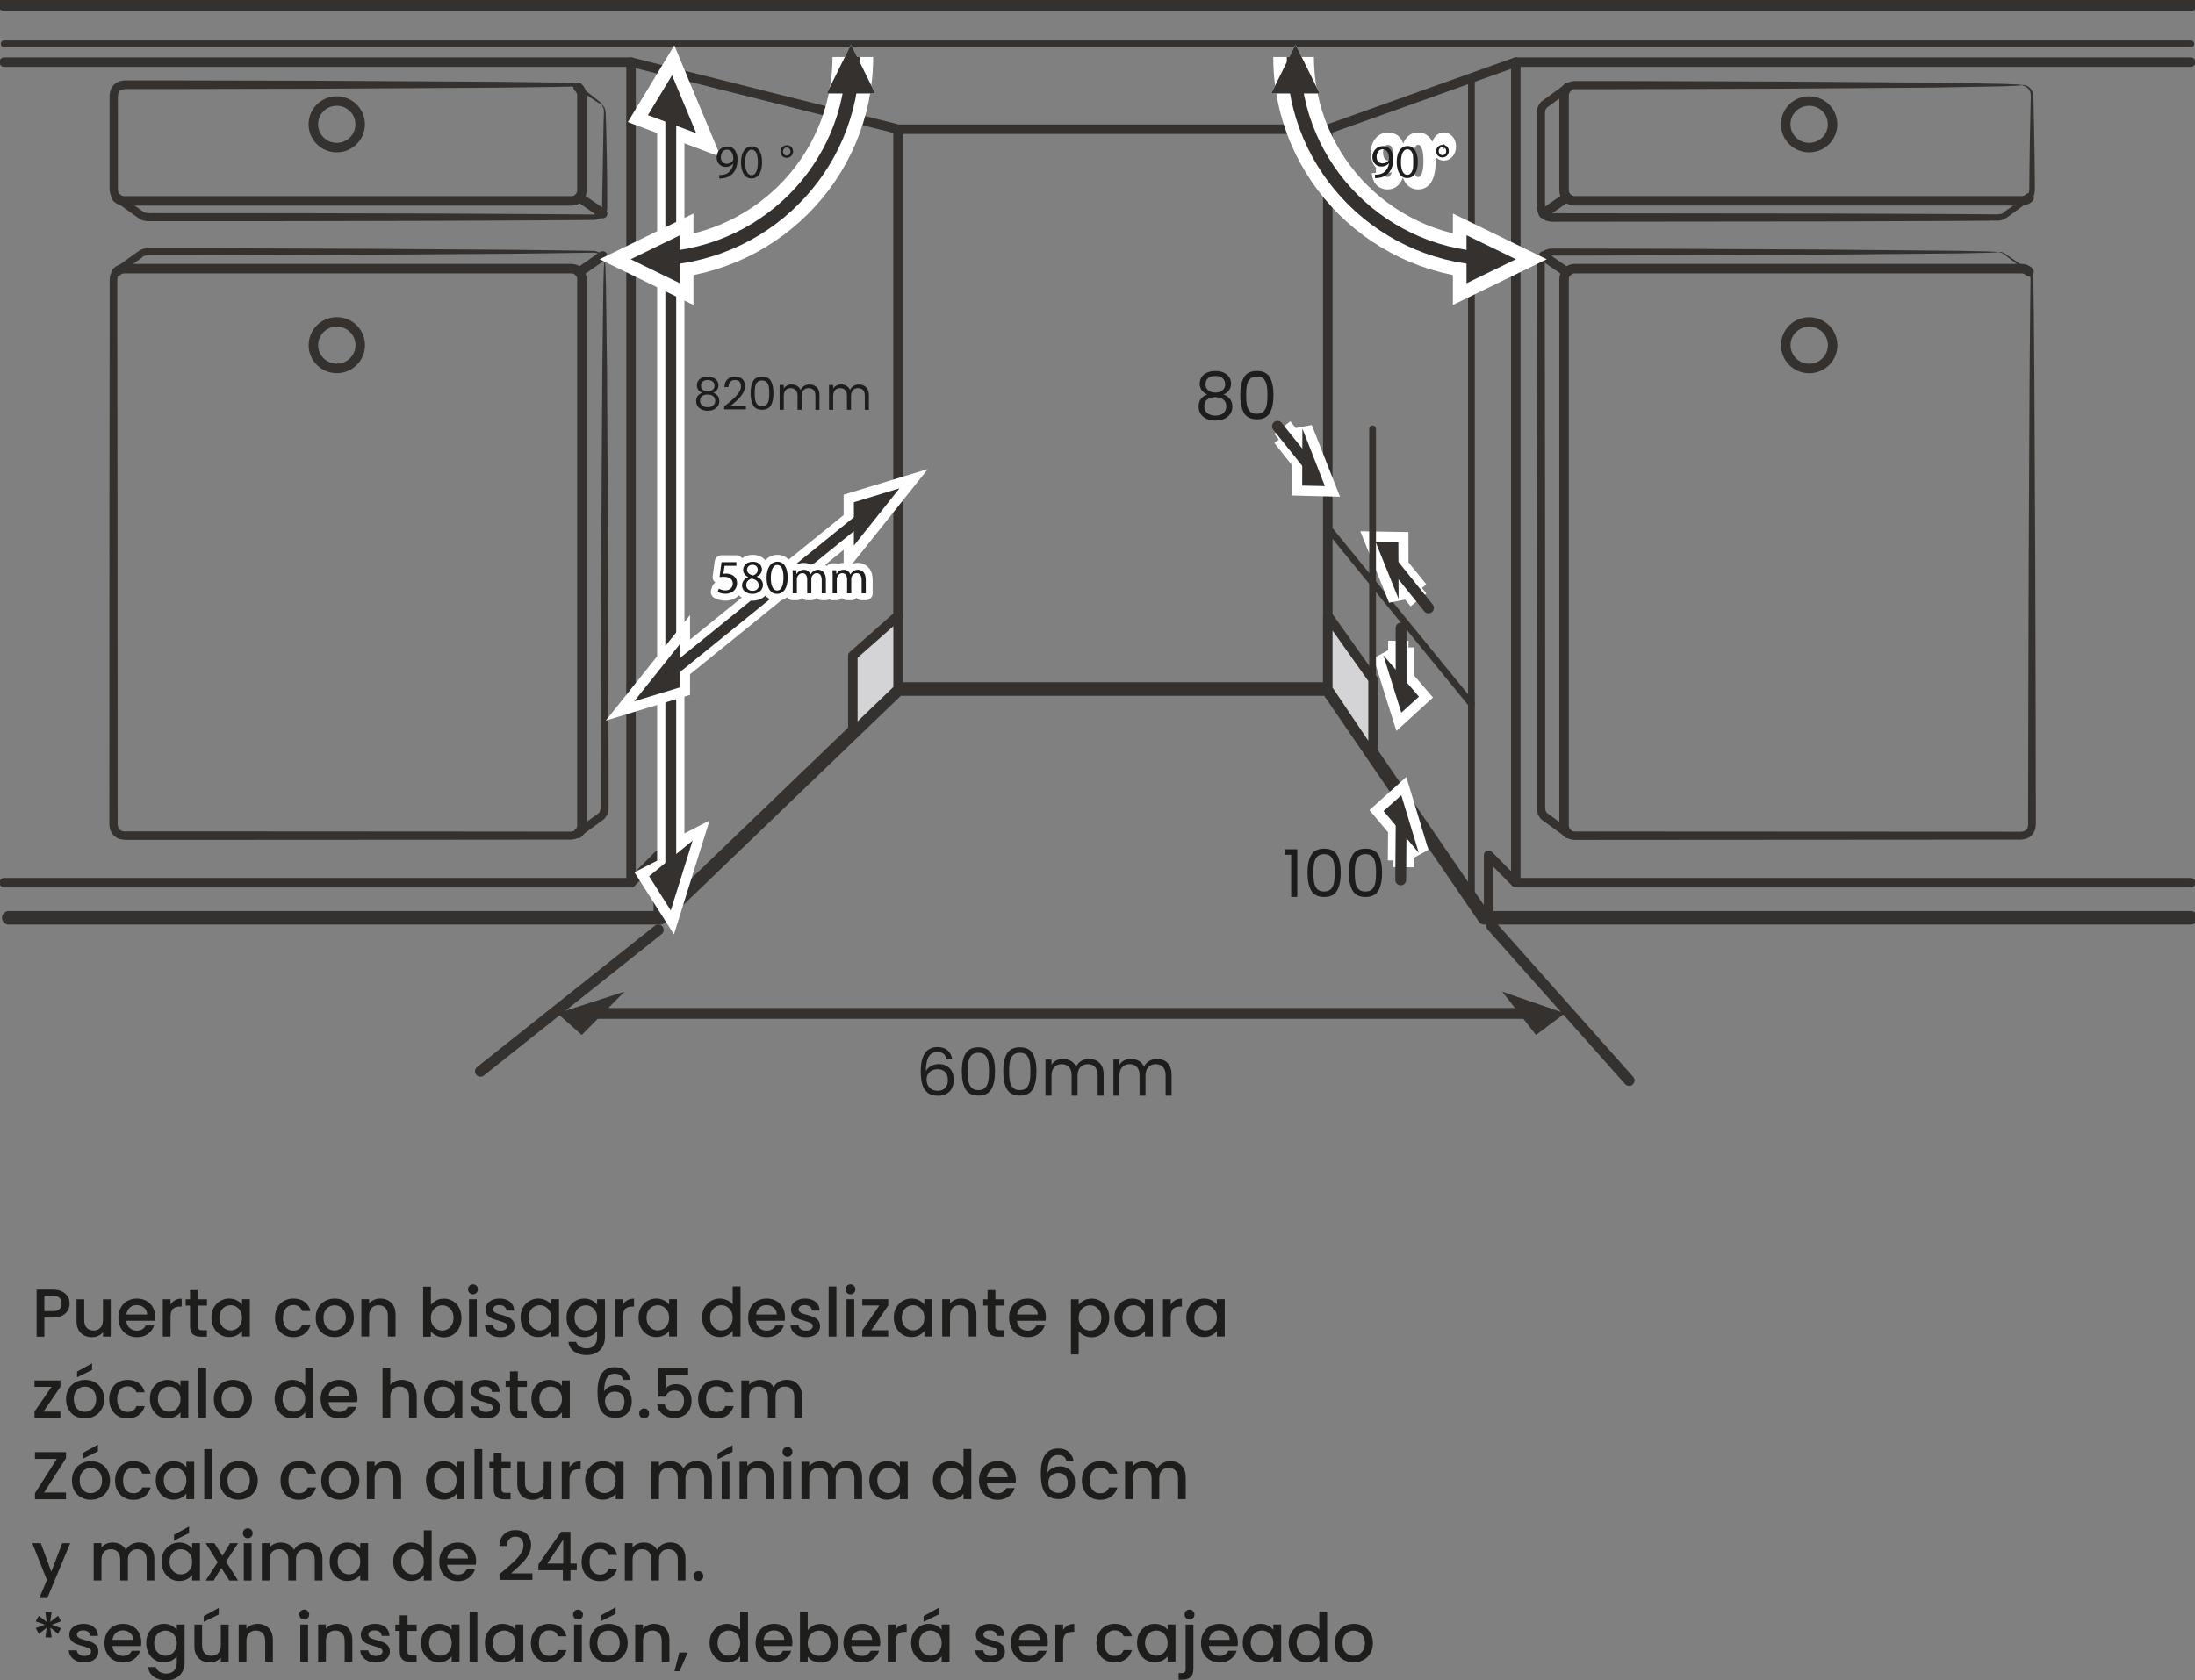 <?xml version="1.0" encoding="UTF-8"?>
<svg id="Capa_2" data-name="Capa 2" xmlns="http://www.w3.org/2000/svg" xmlns:xlink="http://www.w3.org/1999/xlink" viewBox="0 0 291.43 223.16">
  <rect x="0" y="0" width="291.43" height="223.16" fill="#808080" stroke="none"/>
  <defs>
    <style>
      .cls-1 {
        fill: #fff;
      }

      .cls-2 {
        stroke-width: 1.44px;
      }

      .cls-2, .cls-3, .cls-4, .cls-5, .cls-6, .cls-7, .cls-8, .cls-9, .cls-10, .cls-11, .cls-12 {
        fill: none;
      }

      .cls-2, .cls-4, .cls-5, .cls-8, .cls-9 {
        stroke: #34312f;
      }

      .cls-2, .cls-4, .cls-8, .cls-9, .cls-12 {
        stroke-linecap: round;
        stroke-linejoin: round;
      }

      .cls-3 {
        stroke-width: 2.7px;
      }

      .cls-3, .cls-6, .cls-7, .cls-11, .cls-12 {
        stroke: #fff;
      }

      .cls-13 {
        fill: #34312f;
      }

      .cls-4 {
        stroke-width: 1.26px;
      }

      .cls-14 {
        clip-path: url(#clippath-2);
      }

      .cls-15 {
        clip-path: url(#clippath-1);
      }

      .cls-16 {
        clip-path: url(#clippath-4);
      }

      .cls-5, .cls-9 {
        stroke-width: 1.8px;
      }

      .cls-6 {
        stroke-width: 1.18px;
      }

      .cls-7 {
        stroke-width: 5.4px;
      }

      .cls-8 {
        stroke-width: .9px;
      }

      .cls-17 {
        fill: #d4d3d6;
      }

      .cls-18 {
        clip-path: url(#clippath);
      }

      .cls-19 {
        clip-path: url(#clippath-3);
      }

      .cls-11 {
        stroke-width: 3.6px;
      }

      .cls-20 {
        clip-path: url(#clippath-5);
      }

      .cls-21 {
        fill: #1d1d1b;
      }

      .cls-12 {
        stroke-width: 1.83px;
      }
    </style>
    <clipPath id="clippath">
      <rect class="cls-10" width="291.43" height="168.29"/>
    </clipPath>
    <clipPath id="clippath-1">
      <rect class="cls-10" width="291.43" height="168.29"/>
    </clipPath>
    <clipPath id="clippath-2">
      <rect class="cls-10" width="291.43" height="168.29"/>
    </clipPath>
    <clipPath id="clippath-3">
      <rect class="cls-10" width="291.43" height="168.29"/>
    </clipPath>
    <clipPath id="clippath-4">
      <rect class="cls-10" width="291.43" height="168.29"/>
    </clipPath>
    <clipPath id="clippath-5">
      <rect class="cls-10" width="291.43" height="168.29"/>
    </clipPath>
  </defs>
  <g id="Capa_3" data-name="Capa 3">
    <g>
      <path class="cls-21" d="m9.01,174.02c-.15.28-.39.51-.72.69-.33.18-.75.27-1.27.27h-1.13v2.54h-1.03v-6.25h2.16c.48,0,.89.08,1.22.25s.58.39.75.67.25.6.25.95c0,.32-.08.62-.22.9Zm-1.12-.15c.19-.18.29-.43.29-.75,0-.68-.39-1.03-1.16-1.03h-1.13v2.04h1.13c.39,0,.68-.09.87-.27Z"/>
      <path class="cls-21" d="m14.7,172.55v4.96h-1.03v-.58c-.16.2-.37.36-.63.48-.26.12-.54.18-.83.18-.39,0-.74-.08-1.05-.24-.31-.16-.55-.4-.73-.72-.18-.32-.27-.7-.27-1.15v-2.92h1.02v2.76c0,.44.11.79.33,1.02.22.24.52.36.91.36s.69-.12.91-.36c.22-.24.34-.58.34-1.02v-2.76h1.03Z"/>
      <path class="cls-21" d="m20.56,175.41h-3.79c.03.4.18.71.44.95.26.24.59.36.97.36.55,0,.94-.23,1.17-.69h1.11c-.15.46-.42.83-.81,1.12s-.88.44-1.46.44c-.47,0-.9-.11-1.27-.32s-.67-.51-.88-.9-.32-.83-.32-1.35.1-.96.31-1.34c.21-.39.5-.69.87-.9s.81-.32,1.29-.32.89.1,1.25.31c.37.2.65.49.86.86.2.37.31.79.31,1.27,0,.19-.01.35-.04.5Zm-1.03-.83c0-.38-.14-.68-.41-.91-.26-.23-.59-.34-.98-.34-.35,0-.66.11-.91.34-.25.23-.4.53-.45.91h2.75Z"/>
      <path class="cls-21" d="m23.23,172.68c.25-.14.54-.21.89-.21v1.06h-.26c-.4,0-.71.1-.91.31s-.31.56-.31,1.06v2.61h-1.03v-4.96h1.03v.72c.15-.25.35-.45.6-.59Z"/>
      <path class="cls-21" d="m26.26,173.39v2.75c0,.19.04.32.13.4.09.08.24.12.45.12h.63v.86h-.81c-.46,0-.82-.11-1.06-.32s-.37-.57-.37-1.05v-2.75h-.58v-.84h.58v-1.23h1.04v1.23h1.21v.84h-1.21Z"/>
      <path class="cls-21" d="m28.38,173.68c.21-.38.49-.68.85-.9.36-.21.75-.32,1.18-.32.39,0,.73.08,1.02.23s.52.34.7.57v-.72h1.04v4.96h-1.04v-.74c-.17.23-.41.43-.71.58-.3.16-.64.23-1.03.23-.43,0-.82-.11-1.17-.33-.35-.22-.63-.53-.84-.92-.21-.39-.31-.84-.31-1.34s.1-.94.31-1.32Zm3.54.45c-.14-.25-.33-.44-.55-.58-.23-.13-.47-.2-.74-.2s-.51.07-.74.19c-.23.13-.41.32-.55.57-.14.25-.21.54-.21.89s.07.64.21.9c.14.26.33.45.56.59.23.13.48.2.73.2s.51-.07.74-.2c.23-.13.41-.33.55-.58.14-.25.21-.55.21-.9s-.07-.64-.21-.89Z"/>
      <path class="cls-21" d="m36.82,173.68c.21-.39.49-.69.86-.9s.79-.32,1.26-.32c.6,0,1.1.14,1.49.43.39.29.66.69.8,1.22h-1.11c-.09-.25-.23-.44-.43-.58-.2-.14-.45-.21-.75-.21-.42,0-.75.15-1,.45s-.37.71-.37,1.25.12.95.37,1.25c.25.3.58.45,1,.45.59,0,.99-.26,1.18-.78h1.11c-.14.5-.41.91-.81,1.2-.4.3-.89.45-1.48.45-.47,0-.89-.11-1.26-.32s-.65-.51-.86-.9-.31-.83-.31-1.35.1-.96.31-1.34Z"/>
      <path class="cls-21" d="m43.13,177.27c-.38-.21-.67-.51-.89-.9s-.32-.83-.32-1.35.11-.95.33-1.34c.22-.39.53-.69.91-.9s.81-.32,1.29-.32.9.11,1.29.32.69.51.91.9c.22.39.33.84.33,1.34s-.11.95-.34,1.34c-.23.39-.54.69-.93.9-.39.21-.83.32-1.3.32s-.89-.11-1.27-.32Zm2.01-.76c.23-.13.42-.32.56-.57.14-.25.22-.56.22-.92s-.07-.66-.21-.91c-.14-.25-.32-.44-.55-.56-.23-.13-.47-.19-.74-.19s-.51.06-.73.19c-.22.13-.4.31-.54.56s-.2.55-.2.91c0,.53.14.95.41,1.24.27.29.62.44,1.03.44.26,0,.51-.06.74-.19Z"/>
      <path class="cls-21" d="m51.54,172.71c.31.16.55.4.72.72.17.32.26.7.26,1.15v2.92h-1.02v-2.77c0-.44-.11-.78-.33-1.02-.22-.24-.53-.36-.91-.36s-.69.12-.91.36c-.22.24-.34.58-.34,1.02v2.77h-1.03v-4.96h1.03v.57c.17-.2.38-.36.64-.48.26-.11.54-.17.83-.17.39,0,.74.08,1.05.24Z"/>
      <path class="cls-21" d="m57.92,172.7c.3-.15.64-.23,1.01-.23.44,0,.83.11,1.19.32.35.21.63.51.84.9.2.39.31.83.31,1.33s-.1.94-.31,1.34c-.2.39-.48.7-.84.92-.36.22-.75.33-1.18.33-.38,0-.72-.08-1.02-.22-.3-.15-.53-.34-.71-.58v.72h-1.03v-6.66h1.03v2.44c.17-.24.41-.44.71-.59Zm2.09,1.42c-.14-.25-.33-.44-.56-.57-.23-.13-.48-.19-.74-.19s-.5.07-.73.2c-.23.13-.42.32-.56.58-.14.25-.21.55-.21.89s.07.64.21.9c.14.26.33.45.56.58.23.13.48.2.73.2s.51-.07.74-.2c.23-.13.42-.33.56-.59.14-.26.21-.56.21-.9s-.07-.64-.21-.89Z"/>
      <path class="cls-21" d="m62.33,171.7c-.13-.13-.19-.28-.19-.47s.06-.34.19-.47c.13-.13.28-.19.47-.19s.33.06.46.19.19.28.19.47-.06.34-.19.47-.28.19-.46.19-.34-.06-.47-.19Zm.97.85v4.96h-1.03v-4.96h1.03Z"/>
      <path class="cls-21" d="m65.41,177.38c-.31-.14-.55-.33-.73-.58-.18-.24-.28-.51-.29-.82h1.06c.02.21.12.39.3.53.18.14.41.21.69.21s.51-.06.67-.17c.16-.11.24-.25.24-.43,0-.19-.09-.32-.27-.41s-.46-.19-.84-.3c-.37-.1-.67-.2-.91-.3-.23-.1-.44-.24-.61-.44s-.26-.46-.26-.78c0-.26.08-.5.23-.72.16-.22.38-.39.67-.52s.62-.19,1-.19c.56,0,1.02.14,1.36.43.34.29.53.67.55,1.17h-1.03c-.02-.22-.11-.4-.27-.53-.16-.13-.38-.2-.66-.2s-.48.05-.62.15c-.14.1-.22.24-.22.41,0,.13.05.24.14.33s.21.16.35.21c.14.05.34.12.61.19.36.1.66.19.89.29.23.1.43.25.6.44.17.19.25.45.26.77,0,.28-.08.53-.23.76-.16.22-.38.4-.66.52s-.62.19-1,.19-.74-.07-1.05-.21Z"/>
      <path class="cls-21" d="m69.43,173.68c.21-.38.49-.68.85-.9.36-.21.75-.32,1.18-.32.39,0,.73.08,1.02.23s.52.34.7.57v-.72h1.04v4.96h-1.04v-.74c-.17.23-.41.43-.71.58-.3.16-.64.23-1.03.23-.43,0-.82-.11-1.17-.33-.35-.22-.63-.53-.84-.92-.21-.39-.31-.84-.31-1.34s.1-.94.31-1.32Zm3.54.45c-.14-.25-.33-.44-.55-.58-.23-.13-.47-.2-.74-.2s-.51.07-.74.19c-.23.13-.41.32-.55.57-.14.25-.21.54-.21.89s.07.64.21.9c.14.26.33.45.56.59.23.13.48.2.73.2s.51-.07.74-.2c.23-.13.41-.33.55-.58.14-.25.21-.55.21-.9s-.07-.64-.21-.89Z"/>
      <path class="cls-21" d="m78.58,172.7c.3.15.53.34.7.57v-.72h1.04v5.04c0,.46-.1.86-.29,1.22-.19.36-.47.64-.83.84s-.8.31-1.3.31c-.67,0-1.23-.16-1.67-.47-.44-.32-.7-.74-.76-1.28h1.02c.08.26.25.47.5.62s.56.24.91.24c.41,0,.75-.13,1-.38s.38-.62.38-1.1v-.83c-.17.23-.41.43-.71.59-.3.16-.63.24-1.01.24-.43,0-.83-.11-1.18-.33-.36-.22-.64-.53-.85-.92-.21-.39-.31-.84-.31-1.34s.1-.94.31-1.32.49-.68.85-.9c.36-.21.75-.32,1.18-.32.38,0,.72.08,1.02.23Zm.49,1.44c-.14-.25-.33-.44-.55-.58-.23-.13-.47-.2-.74-.2s-.51.07-.74.19c-.23.13-.41.32-.55.57-.14.25-.21.54-.21.89s.07.64.21.9c.14.26.33.45.56.59.23.13.48.2.73.2s.51-.07.74-.2c.23-.13.41-.33.55-.58.14-.25.21-.55.21-.9s-.07-.64-.21-.89Z"/>
      <path class="cls-21" d="m83.29,172.68c.25-.14.54-.21.89-.21v1.06h-.26c-.4,0-.71.1-.91.31s-.31.56-.31,1.06v2.61h-1.03v-4.96h1.03v.72c.15-.25.35-.45.6-.59Z"/>
      <path class="cls-21" d="m85.09,173.68c.21-.38.49-.68.85-.9.36-.21.75-.32,1.18-.32.39,0,.73.08,1.02.23s.52.34.7.57v-.72h1.04v4.96h-1.04v-.74c-.17.23-.41.43-.71.58-.3.16-.64.23-1.03.23-.43,0-.82-.11-1.17-.33-.35-.22-.63-.53-.84-.92-.21-.39-.31-.84-.31-1.34s.1-.94.31-1.32Zm3.54.45c-.14-.25-.33-.44-.55-.58-.23-.13-.47-.2-.74-.2s-.51.07-.74.19c-.23.13-.41.32-.55.57-.14.25-.21.54-.21.89s.07.64.21.9c.14.26.33.45.56.59.23.13.48.2.73.2s.51-.07.74-.2c.23-.13.41-.33.55-.58.14-.25.21-.55.21-.9s-.07-.64-.21-.89Z"/>
      <path class="cls-21" d="m93.53,173.68c.21-.38.49-.68.85-.9.36-.21.75-.32,1.19-.32.32,0,.64.07.96.21.31.14.57.33.75.56v-2.39h1.04v6.66h-1.04v-.75c-.17.24-.4.44-.7.59-.3.16-.64.23-1.02.23-.43,0-.83-.11-1.18-.33-.36-.22-.64-.53-.85-.92-.21-.39-.31-.84-.31-1.34s.1-.94.31-1.32Zm3.54.45c-.14-.25-.33-.44-.55-.58-.23-.13-.47-.2-.74-.2s-.51.07-.74.19c-.23.13-.41.32-.55.57-.14.25-.21.54-.21.89s.07.64.21.9c.14.26.33.45.56.59.23.13.48.2.73.2s.51-.07.74-.2c.23-.13.41-.33.55-.58.14-.25.21-.55.21-.9s-.07-.64-.21-.89Z"/>
      <path class="cls-21" d="m104.17,175.41h-3.79c.03.4.18.71.44.95.26.24.59.36.97.36.55,0,.94-.23,1.17-.69h1.11c-.15.46-.42.83-.81,1.12s-.88.44-1.46.44c-.47,0-.9-.11-1.27-.32s-.67-.51-.88-.9-.32-.83-.32-1.35.1-.96.31-1.34c.21-.39.5-.69.87-.9s.81-.32,1.29-.32.89.1,1.25.31c.37.2.65.49.86.86.2.37.31.79.31,1.27,0,.19-.01.35-.04.5Zm-1.03-.83c0-.38-.14-.68-.41-.91-.26-.23-.59-.34-.98-.34-.35,0-.66.11-.91.34-.25.23-.4.53-.45.91h2.75Z"/>
      <path class="cls-21" d="m105.97,177.38c-.31-.14-.55-.33-.73-.58-.18-.24-.28-.51-.29-.82h1.06c.02.21.12.39.3.53.18.14.41.21.69.21s.51-.06.67-.17c.16-.11.24-.25.24-.43,0-.19-.09-.32-.27-.41s-.46-.19-.84-.3c-.37-.1-.67-.2-.91-.3-.23-.1-.44-.24-.61-.44s-.26-.46-.26-.78c0-.26.08-.5.23-.72.16-.22.38-.39.67-.52s.62-.19,1-.19c.56,0,1.02.14,1.36.43.34.29.53.67.55,1.17h-1.03c-.02-.22-.11-.4-.27-.53-.16-.13-.38-.2-.66-.2s-.48.05-.62.15c-.14.1-.22.24-.22.41,0,.13.05.24.14.33s.21.16.35.21c.14.05.34.12.61.19.36.1.66.19.89.29.23.1.43.25.6.44.17.19.25.45.26.77,0,.28-.08.53-.23.76-.16.22-.38.4-.66.52s-.62.19-1,.19-.74-.07-1.05-.21Z"/>
      <path class="cls-21" d="m111.05,170.85v6.66h-1.03v-6.66h1.03Z"/>
      <path class="cls-21" d="m112.45,171.7c-.13-.13-.19-.28-.19-.47s.06-.34.19-.47c.13-.13.28-.19.47-.19s.33.06.46.19.19.28.19.47-.06.34-.19.47-.28.19-.46.19-.34-.06-.47-.19Zm.97.85v4.96h-1.03v-4.96h1.03Z"/>
      <path class="cls-21" d="m115.68,176.67h2.25v.84h-3.44v-.84l2.26-3.29h-2.26v-.84h3.44v.84l-2.25,3.29Z"/>
      <path class="cls-21" d="m118.98,173.68c.21-.38.49-.68.85-.9.36-.21.75-.32,1.18-.32.39,0,.73.08,1.02.23s.52.34.7.57v-.72h1.04v4.96h-1.04v-.74c-.17.23-.41.43-.71.58-.3.16-.64.23-1.03.23-.43,0-.82-.11-1.17-.33-.35-.22-.63-.53-.84-.92-.21-.39-.31-.84-.31-1.34s.1-.94.31-1.32Zm3.54.45c-.14-.25-.33-.44-.55-.58-.23-.13-.47-.2-.74-.2s-.51.07-.74.19c-.23.13-.41.32-.55.57-.14.25-.21.54-.21.89s.07.64.21.9c.14.26.33.45.56.59.23.13.48.2.73.2s.51-.07.74-.2c.23-.13.41-.33.55-.58.14-.25.21-.55.21-.9s-.07-.64-.21-.89Z"/>
      <path class="cls-21" d="m128.66,172.71c.31.16.55.4.72.72.17.32.26.7.26,1.15v2.92h-1.02v-2.77c0-.44-.11-.78-.33-1.02-.22-.24-.53-.36-.91-.36s-.69.12-.91.36c-.22.24-.34.58-.34,1.02v2.77h-1.03v-4.96h1.03v.57c.17-.2.38-.36.64-.48.26-.11.54-.17.83-.17.39,0,.74.08,1.05.24Z"/>
      <path class="cls-21" d="m132.15,173.39v2.75c0,.19.04.32.13.4.09.08.24.12.45.12h.63v.86h-.81c-.46,0-.82-.11-1.06-.32s-.37-.57-.37-1.05v-2.75h-.58v-.84h.58v-1.23h1.04v1.23h1.21v.84h-1.21Z"/>
      <path class="cls-21" d="m138.81,175.41h-3.79c.03.4.18.71.44.95.26.24.59.36.97.36.55,0,.94-.23,1.17-.69h1.11c-.15.46-.42.83-.81,1.12s-.88.44-1.46.44c-.47,0-.9-.11-1.27-.32s-.67-.51-.88-.9-.32-.83-.32-1.35.1-.96.31-1.34c.21-.39.5-.69.87-.9s.81-.32,1.29-.32.89.1,1.25.31c.37.2.65.49.86.86.2.37.31.79.31,1.27,0,.19-.01.35-.04.5Zm-1.03-.83c0-.38-.14-.68-.41-.91-.26-.23-.59-.34-.98-.34-.35,0-.66.11-.91.34-.25.23-.4.53-.45.91h2.75Z"/>
      <path class="cls-21" d="m143.93,172.7c.3-.16.64-.23,1.02-.23.43,0,.83.11,1.18.32.36.21.64.51.84.9s.31.83.31,1.32-.1.94-.31,1.34c-.2.39-.48.7-.84.92-.36.22-.75.33-1.18.33-.38,0-.71-.08-1.01-.23s-.53-.34-.72-.57v3.08h-1.03v-7.32h1.03v.73c.17-.23.41-.42.71-.58Zm2.09,1.42c-.14-.25-.33-.44-.56-.57-.23-.13-.48-.19-.74-.19s-.5.07-.73.2c-.23.13-.42.32-.56.58-.14.25-.21.55-.21.89s.07.64.21.9c.14.26.33.45.56.58.23.13.48.2.73.2s.51-.07.74-.2c.23-.13.42-.33.56-.59.14-.26.21-.56.21-.9s-.07-.64-.21-.89Z"/>
      <path class="cls-21" d="m148.27,173.68c.21-.38.49-.68.85-.9.36-.21.75-.32,1.18-.32.39,0,.73.08,1.02.23s.52.34.7.57v-.72h1.04v4.96h-1.04v-.74c-.17.23-.41.43-.71.58-.3.16-.64.23-1.03.23-.43,0-.82-.11-1.17-.33-.35-.22-.63-.53-.84-.92-.21-.39-.31-.84-.31-1.34s.1-.94.31-1.32Zm3.54.45c-.14-.25-.33-.44-.55-.58-.23-.13-.47-.2-.74-.2s-.51.07-.74.19c-.23.13-.41.32-.55.57-.14.25-.21.54-.21.89s.07.64.21.9c.14.26.33.45.56.59.23.13.48.2.73.2s.51-.07.74-.2c.23-.13.41-.33.55-.58.14-.25.21-.55.21-.9s-.07-.64-.21-.89Z"/>
      <path class="cls-21" d="m156.03,172.68c.25-.14.54-.21.89-.21v1.06h-.26c-.4,0-.71.1-.91.31s-.31.56-.31,1.06v2.61h-1.03v-4.96h1.03v.72c.15-.25.35-.45.6-.59Z"/>
      <path class="cls-21" d="m157.82,173.68c.21-.38.49-.68.85-.9.36-.21.75-.32,1.18-.32.39,0,.73.08,1.02.23s.52.34.7.57v-.72h1.04v4.96h-1.04v-.74c-.17.23-.41.43-.71.58-.3.16-.64.23-1.03.23-.43,0-.82-.11-1.17-.33-.35-.22-.63-.53-.84-.92-.21-.39-.31-.84-.31-1.34s.1-.94.31-1.32Zm3.54.45c-.14-.25-.33-.44-.55-.58-.23-.13-.47-.2-.74-.2s-.51.07-.74.19c-.23.13-.41.32-.55.57-.14.25-.21.54-.21.89s.07.64.21.9c.14.26.33.45.56.59.23.13.48.2.73.2s.51-.07.74-.2c.23-.13.41-.33.55-.58.14-.25.21-.55.21-.9s-.07-.64-.21-.89Z"/>
      <path class="cls-21" d="m5.77,187.47h2.25v.84h-3.44v-.84l2.26-3.29h-2.26v-.84h3.44v.84l-2.25,3.29Z"/>
      <path class="cls-21" d="m9.98,188.07c-.38-.21-.67-.51-.89-.9s-.32-.83-.32-1.35.11-.95.33-1.34c.22-.39.53-.69.91-.9s.81-.32,1.29-.32.9.11,1.29.32.69.51.91.9c.22.39.33.84.33,1.34s-.11.95-.34,1.34c-.23.39-.54.69-.93.9-.39.21-.83.32-1.3.32s-.89-.11-1.27-.32Zm2.01-.76c.23-.13.42-.32.56-.57.14-.25.22-.56.22-.92s-.07-.66-.21-.91c-.14-.25-.32-.44-.55-.56-.23-.13-.47-.19-.74-.19s-.51.06-.73.19c-.22.13-.4.31-.54.56s-.2.55-.2.91c0,.53.14.95.41,1.24.27.29.62.44,1.03.44.26,0,.51-.06.74-.19Zm.23-5.37l-1.99.98v-.76l1.99-1.1v.87Z"/>
      <path class="cls-21" d="m14.81,184.48c.21-.39.49-.69.86-.9s.79-.32,1.26-.32c.6,0,1.1.14,1.49.43.39.29.66.69.8,1.22h-1.11c-.09-.25-.23-.44-.43-.58-.2-.14-.45-.21-.75-.21-.42,0-.75.15-1,.45s-.37.71-.37,1.25.12.95.37,1.25c.25.3.58.45,1,.45.59,0,.99-.26,1.18-.78h1.11c-.14.5-.41.91-.81,1.2-.4.3-.89.45-1.48.45-.47,0-.89-.11-1.26-.32s-.65-.51-.86-.9-.31-.83-.31-1.35.1-.96.31-1.34Z"/>
      <path class="cls-21" d="m20.21,184.48c.21-.38.49-.68.85-.9.36-.21.75-.32,1.18-.32.39,0,.73.08,1.02.23s.52.34.7.57v-.72h1.04v4.96h-1.04v-.74c-.17.23-.41.43-.71.58-.3.16-.64.23-1.03.23-.43,0-.82-.11-1.17-.33-.35-.22-.63-.53-.84-.92-.21-.39-.31-.84-.31-1.34s.1-.94.31-1.32Zm3.54.45c-.14-.25-.33-.44-.55-.58-.23-.13-.47-.2-.74-.2s-.51.07-.74.19c-.23.13-.41.32-.55.57-.14.25-.21.54-.21.89s.07.64.21.9c.14.26.33.45.56.59.23.13.48.2.73.2s.51-.07.74-.2c.23-.13.41-.33.55-.58.14-.25.21-.55.21-.9s-.07-.64-.21-.89Z"/>
      <path class="cls-21" d="m27.37,181.65v6.66h-1.03v-6.66h1.03Z"/>
      <path class="cls-21" d="m29.6,188.07c-.38-.21-.67-.51-.89-.9s-.32-.83-.32-1.35.11-.95.33-1.34c.22-.39.53-.69.91-.9s.81-.32,1.29-.32.9.11,1.29.32.69.51.91.9c.22.39.33.84.33,1.34s-.11.95-.34,1.34c-.23.39-.54.69-.93.9-.39.21-.83.32-1.3.32s-.89-.11-1.27-.32Zm2.01-.76c.23-.13.42-.32.56-.57.14-.25.22-.56.22-.92s-.07-.66-.21-.91c-.14-.25-.32-.44-.55-.56-.23-.13-.47-.19-.74-.19s-.51.06-.73.19c-.22.13-.4.31-.54.56s-.2.55-.2.91c0,.53.14.95.41,1.24.27.29.62.44,1.03.44.26,0,.51-.06.74-.19Z"/>
      <path class="cls-21" d="m36.77,184.48c.21-.38.49-.68.85-.9.36-.21.75-.32,1.19-.32.32,0,.64.07.96.21.31.14.57.33.75.56v-2.39h1.04v6.66h-1.04v-.75c-.17.24-.4.44-.7.59-.3.16-.64.23-1.02.23-.43,0-.83-.11-1.18-.33-.36-.22-.64-.53-.85-.92-.21-.39-.31-.84-.31-1.34s.1-.94.31-1.32Zm3.54.45c-.14-.25-.33-.44-.55-.58-.23-.13-.47-.2-.74-.2s-.51.07-.74.19c-.23.13-.41.32-.55.57-.14.25-.21.54-.21.89s.07.64.21.9c.14.26.33.45.56.59.23.13.48.2.73.2s.51-.07.74-.2c.23-.13.41-.33.55-.58.14-.25.21-.55.21-.9s-.07-.64-.21-.89Z"/>
      <path class="cls-21" d="m47.41,186.21h-3.79c.03.4.18.71.44.95.26.24.59.36.97.36.55,0,.94-.23,1.17-.69h1.11c-.15.46-.42.83-.81,1.12s-.88.44-1.46.44c-.47,0-.9-.11-1.27-.32s-.67-.51-.88-.9-.32-.83-.32-1.35.1-.96.31-1.34c.21-.39.5-.69.87-.9s.81-.32,1.29-.32.89.1,1.25.31c.37.2.65.49.86.86.2.37.31.79.31,1.27,0,.19-.01.35-.04.5Zm-1.03-.83c0-.38-.14-.68-.41-.91-.26-.23-.59-.34-.98-.34-.35,0-.66.11-.91.34-.25.23-.4.53-.45.91h2.75Z"/>
      <path class="cls-21" d="m54.37,183.51c.3.16.53.4.7.72.17.32.26.7.26,1.15v2.92h-1.02v-2.77c0-.44-.11-.78-.33-1.02-.22-.24-.53-.36-.91-.36s-.69.12-.91.36c-.22.24-.34.58-.34,1.02v2.77h-1.03v-6.66h1.03v2.28c.17-.21.39-.37.66-.49.27-.11.56-.17.88-.17.38,0,.71.08,1.01.24Z"/>
      <path class="cls-21" d="m56.6,184.48c.21-.38.49-.68.85-.9.36-.21.75-.32,1.18-.32.39,0,.73.08,1.02.23s.52.34.7.57v-.72h1.04v4.96h-1.04v-.74c-.17.23-.41.43-.71.58-.3.16-.64.23-1.03.23-.43,0-.82-.11-1.17-.33-.35-.22-.63-.53-.84-.92-.21-.39-.31-.84-.31-1.34s.1-.94.31-1.32Zm3.54.45c-.14-.25-.33-.44-.55-.58-.23-.13-.47-.2-.74-.2s-.51.07-.74.19c-.23.13-.41.32-.55.57-.14.25-.21.54-.21.89s.07.64.21.9c.14.26.33.45.56.59.23.13.48.2.73.2s.51-.07.74-.2c.23-.13.41-.33.55-.58.14-.25.21-.55.21-.9s-.07-.64-.21-.89Z"/>
      <path class="cls-21" d="m63.49,188.18c-.31-.14-.55-.33-.73-.58-.18-.24-.28-.51-.29-.82h1.06c.02.21.12.39.3.53.18.14.41.21.69.21s.51-.06.67-.17c.16-.11.24-.25.24-.43,0-.19-.09-.32-.27-.41s-.46-.19-.84-.3c-.37-.1-.67-.2-.91-.3-.23-.1-.44-.24-.61-.44s-.26-.46-.26-.78c0-.26.08-.5.23-.72.16-.22.38-.39.67-.52s.62-.19,1-.19c.56,0,1.02.14,1.36.43.34.29.53.67.55,1.17h-1.03c-.02-.22-.11-.4-.27-.53-.16-.13-.38-.2-.66-.2s-.48.05-.62.15c-.14.1-.22.24-.22.41,0,.13.05.24.14.33s.21.16.35.21c.14.05.34.12.61.19.36.1.66.19.89.29.23.1.43.25.6.44.17.19.25.45.26.77,0,.28-.08.53-.23.76-.16.22-.38.4-.66.52s-.62.19-1,.19-.74-.07-1.05-.21Z"/>
      <path class="cls-21" d="m68.74,184.19v2.75c0,.19.04.32.13.4.09.08.24.12.45.12h.63v.86h-.81c-.46,0-.82-.11-1.06-.32s-.37-.57-.37-1.05v-2.75h-.58v-.84h.58v-1.23h1.04v1.23h1.21v.84h-1.21Z"/>
      <path class="cls-21" d="m70.86,184.48c.21-.38.49-.68.85-.9.36-.21.75-.32,1.18-.32.39,0,.73.08,1.02.23s.52.34.7.57v-.72h1.04v4.96h-1.04v-.74c-.17.23-.41.43-.71.58-.3.16-.64.23-1.03.23-.43,0-.82-.11-1.17-.33-.35-.22-.63-.53-.84-.92-.21-.39-.31-.84-.31-1.34s.1-.94.31-1.32Zm3.54.45c-.14-.25-.33-.44-.55-.58-.23-.13-.47-.2-.74-.2s-.51.07-.74.19c-.23.13-.41.32-.55.57-.14.25-.21.54-.21.89s.07.64.21.9c.14.26.33.45.56.59.23.13.48.2.73.2s.51-.07.74-.2c.23-.13.41-.33.55-.58.14-.25.21-.55.21-.9s-.07-.64-.21-.89Z"/>
      <path class="cls-21" d="m82.37,182.65c-.17-.14-.42-.21-.73-.21-.47,0-.83.18-1.06.54s-.36.96-.37,1.8c.16-.26.38-.47.68-.61.3-.14.62-.22.97-.22.4,0,.75.08,1.05.26.3.17.54.42.71.74.17.32.26.71.26,1.16,0,.42-.08.79-.25,1.12-.17.33-.41.59-.73.78-.32.19-.71.28-1.17.28-.62,0-1.1-.14-1.45-.41-.35-.27-.6-.66-.74-1.16-.14-.5-.21-1.12-.21-1.86,0-2.2.77-3.29,2.32-3.29.6,0,1.07.16,1.42.49.34.32.55.72.61,1.2h-.94c-.07-.28-.19-.48-.36-.62Zm-1.66,2.51c-.26.22-.38.54-.38.95s.12.74.36.99.57.36.99.36c.38,0,.68-.12.9-.35.22-.23.33-.55.33-.94s-.11-.73-.32-.98c-.21-.24-.53-.37-.94-.37-.37,0-.68.11-.93.33Z"/>
      <path class="cls-21" d="m85.06,188.18c-.13-.13-.19-.28-.19-.47s.06-.34.19-.47c.13-.13.28-.19.47-.19s.33.06.46.19c.13.13.19.28.19.47s-.06.34-.19.47-.28.19-.46.19-.34-.06-.47-.19Z"/>
      <path class="cls-21" d="m91.37,182.63h-3.01v1.79c.13-.17.31-.31.56-.42.25-.11.51-.17.8-.17.5,0,.91.11,1.23.32.31.22.54.49.67.82s.2.68.2,1.04c0,.44-.08.84-.26,1.18s-.43.62-.77.81-.75.3-1.25.3c-.65,0-1.18-.16-1.58-.49-.4-.32-.63-.75-.71-1.29h1c.07.28.21.51.44.67.23.17.51.25.85.25.43,0,.75-.13.96-.39.21-.26.32-.6.32-1.03s-.11-.76-.32-1c-.22-.23-.53-.35-.95-.35-.29,0-.54.07-.74.22-.2.15-.35.35-.44.6h-.97v-3.79h3.96v.9Z"/>
      <path class="cls-21" d="m93,184.48c.21-.39.49-.69.86-.9s.79-.32,1.26-.32c.6,0,1.1.14,1.49.43.39.29.66.69.8,1.22h-1.11c-.09-.25-.23-.44-.43-.58-.2-.14-.45-.21-.75-.21-.42,0-.75.15-1,.45s-.37.71-.37,1.25.12.95.37,1.25c.25.3.58.45,1,.45.59,0,.99-.26,1.18-.78h1.11c-.14.5-.41.91-.81,1.2-.4.3-.89.45-1.48.45-.47,0-.89-.11-1.26-.32s-.65-.51-.86-.9-.31-.83-.31-1.35.1-.96.31-1.34Z"/>
      <path class="cls-21" d="m105.48,183.51c.31.16.55.4.73.72.18.32.27.7.27,1.15v2.92h-1.02v-2.77c0-.44-.11-.78-.33-1.02-.22-.24-.53-.36-.91-.36s-.69.12-.91.36c-.23.24-.34.58-.34,1.02v2.77h-1.02v-2.77c0-.44-.11-.78-.33-1.02-.22-.24-.53-.36-.91-.36s-.69.12-.91.36c-.22.24-.34.58-.34,1.02v2.77h-1.03v-4.96h1.03v.57c.17-.2.38-.36.64-.48.26-.11.53-.17.83-.17.4,0,.75.08,1.06.25.31.17.55.41.72.73.15-.3.38-.54.7-.72.32-.18.66-.27,1.03-.27.39,0,.74.08,1.05.24Z"/>
      <path class="cls-21" d="m5.85,198.22h2.91v.89h-4.12v-.8l2.9-4.56h-2.9v-.89h4.12v.8l-2.91,4.56Z"/>
      <path class="cls-21" d="m10.76,198.87c-.38-.21-.67-.51-.89-.9s-.32-.83-.32-1.35.11-.95.33-1.34c.22-.39.53-.69.91-.9s.81-.32,1.29-.32.9.11,1.29.32.69.51.91.9c.22.39.33.84.33,1.34s-.11.95-.34,1.34c-.23.39-.54.69-.93.9-.39.21-.83.32-1.3.32s-.89-.11-1.27-.32Zm2.01-.76c.23-.13.42-.32.56-.57.14-.25.22-.56.22-.92s-.07-.66-.21-.91c-.14-.25-.32-.44-.55-.56-.23-.13-.47-.19-.74-.19s-.51.06-.73.19c-.22.13-.4.31-.54.56s-.2.55-.2.91c0,.53.14.95.41,1.24.27.29.62.44,1.03.44.26,0,.51-.06.74-.19Zm.23-5.37l-1.99.98v-.76l1.99-1.1v.87Z"/>
      <path class="cls-21" d="m15.59,195.28c.21-.39.49-.69.86-.9s.79-.32,1.26-.32c.6,0,1.1.14,1.49.43.39.29.66.69.8,1.22h-1.11c-.09-.25-.23-.44-.43-.58-.2-.14-.45-.21-.75-.21-.42,0-.75.15-1,.45s-.37.71-.37,1.25.12.95.37,1.25c.25.3.58.45,1,.45.59,0,.99-.26,1.18-.78h1.11c-.14.5-.41.91-.81,1.2-.4.3-.89.45-1.48.45-.47,0-.89-.11-1.26-.32s-.65-.51-.86-.9-.31-.83-.31-1.35.1-.96.31-1.34Z"/>
      <path class="cls-21" d="m20.99,195.28c.21-.38.49-.68.85-.9.36-.21.75-.32,1.18-.32.39,0,.73.08,1.02.23s.52.34.7.57v-.72h1.04v4.96h-1.04v-.74c-.17.23-.41.43-.71.58-.3.16-.64.23-1.03.23-.43,0-.82-.11-1.17-.33-.35-.22-.63-.53-.84-.92-.21-.39-.31-.84-.31-1.34s.1-.94.31-1.32Zm3.54.45c-.14-.25-.33-.44-.55-.58-.23-.13-.47-.2-.74-.2s-.51.07-.74.19c-.23.13-.41.32-.55.57-.14.25-.21.54-.21.89s.07.64.21.9c.14.26.33.45.56.59.23.13.48.2.73.2s.51-.07.74-.2c.23-.13.41-.33.55-.58.14-.25.21-.55.21-.9s-.07-.64-.21-.89Z"/>
      <path class="cls-21" d="m28.15,192.45v6.66h-1.03v-6.66h1.03Z"/>
      <path class="cls-21" d="m30.38,198.87c-.38-.21-.67-.51-.89-.9s-.32-.83-.32-1.35.11-.95.33-1.34c.22-.39.53-.69.91-.9s.81-.32,1.29-.32.9.11,1.29.32.69.51.91.9c.22.39.33.84.33,1.34s-.11.95-.34,1.34c-.23.39-.54.69-.93.9-.39.21-.83.32-1.3.32s-.89-.11-1.27-.32Zm2.01-.76c.23-.13.42-.32.56-.57.14-.25.22-.56.22-.92s-.07-.66-.21-.91c-.14-.25-.32-.44-.55-.56-.23-.13-.47-.19-.74-.19s-.51.06-.73.19c-.22.13-.4.31-.54.56s-.2.55-.2.91c0,.53.14.95.41,1.24.27.29.62.44,1.03.44.26,0,.51-.06.74-.19Z"/>
      <path class="cls-21" d="m37.55,195.28c.21-.39.49-.69.86-.9s.79-.32,1.26-.32c.6,0,1.1.14,1.49.43.39.29.66.69.8,1.22h-1.11c-.09-.25-.23-.44-.43-.58-.2-.14-.45-.21-.75-.21-.42,0-.75.15-1,.45s-.37.71-.37,1.25.12.95.37,1.25c.25.3.58.45,1,.45.59,0,.99-.26,1.18-.78h1.11c-.14.5-.41.91-.81,1.2-.4.3-.89.45-1.48.45-.47,0-.89-.11-1.26-.32s-.65-.51-.86-.9-.31-.83-.31-1.35.1-.96.31-1.34Z"/>
      <path class="cls-21" d="m43.86,198.87c-.38-.21-.67-.51-.89-.9s-.32-.83-.32-1.35.11-.95.33-1.34c.22-.39.53-.69.91-.9s.81-.32,1.29-.32.9.11,1.29.32.69.51.91.9c.22.39.33.84.33,1.34s-.11.95-.34,1.34c-.23.39-.54.69-.93.9-.39.21-.83.32-1.3.32s-.89-.11-1.27-.32Zm2.01-.76c.23-.13.42-.32.56-.57.14-.25.22-.56.22-.92s-.07-.66-.21-.91c-.14-.25-.32-.44-.55-.56-.23-.13-.47-.19-.74-.19s-.51.06-.73.19c-.22.13-.4.31-.54.56s-.2.55-.2.91c0,.53.14.95.41,1.24.27.29.62.44,1.03.44.26,0,.51-.06.74-.19Z"/>
      <path class="cls-21" d="m52.27,194.31c.31.16.55.4.72.72.17.32.26.7.26,1.15v2.92h-1.02v-2.77c0-.44-.11-.78-.33-1.02-.22-.24-.53-.36-.91-.36s-.69.12-.91.36c-.22.24-.34.58-.34,1.02v2.77h-1.03v-4.96h1.03v.57c.17-.2.38-.36.64-.48.26-.11.54-.17.83-.17.39,0,.74.08,1.05.24Z"/>
      <path class="cls-21" d="m56.87,195.28c.21-.38.49-.68.85-.9.36-.21.75-.32,1.18-.32.39,0,.73.08,1.02.23s.52.34.7.57v-.72h1.04v4.96h-1.04v-.74c-.17.23-.41.43-.71.58-.3.16-.64.23-1.03.23-.43,0-.82-.11-1.17-.33-.35-.22-.63-.53-.84-.92-.21-.39-.31-.84-.31-1.34s.1-.94.31-1.32Zm3.54.45c-.14-.25-.33-.44-.55-.58-.23-.13-.47-.2-.74-.2s-.51.07-.74.19c-.23.13-.41.32-.55.57-.14.25-.21.54-.21.89s.07.64.21.9c.14.26.33.45.56.59.23.13.48.2.73.2s.51-.07.74-.2c.23-.13.41-.33.55-.58.14-.25.21-.55.21-.9s-.07-.64-.21-.89Z"/>
      <path class="cls-21" d="m64.03,192.45v6.66h-1.03v-6.66h1.03Z"/>
      <path class="cls-21" d="m66.58,194.99v2.75c0,.19.04.32.13.4.09.08.24.12.45.12h.63v.86h-.81c-.46,0-.82-.11-1.06-.32s-.37-.57-.37-1.05v-2.75h-.58v-.84h.58v-1.23h1.04v1.23h1.21v.84h-1.21Z"/>
      <path class="cls-21" d="m73.22,194.15v4.96h-1.03v-.58c-.16.2-.37.36-.63.48-.26.12-.54.18-.83.18-.39,0-.74-.08-1.05-.24-.31-.16-.55-.4-.73-.72-.18-.32-.27-.7-.27-1.15v-2.92h1.02v2.76c0,.44.11.79.33,1.02.22.24.52.36.91.36s.69-.12.91-.36c.22-.24.34-.58.34-1.02v-2.76h1.03Z"/>
      <path class="cls-21" d="m76.2,194.28c.25-.14.54-.21.89-.21v1.06h-.26c-.4,0-.71.1-.91.31s-.31.56-.31,1.06v2.61h-1.03v-4.96h1.03v.72c.15-.25.35-.45.6-.59Z"/>
      <path class="cls-21" d="m78,195.28c.21-.38.49-.68.85-.9.36-.21.75-.32,1.18-.32.39,0,.73.08,1.02.23s.52.34.7.57v-.72h1.04v4.96h-1.04v-.74c-.17.23-.41.43-.71.58-.3.16-.64.23-1.03.23-.43,0-.82-.11-1.17-.33-.35-.22-.63-.53-.84-.92-.21-.39-.31-.84-.31-1.34s.1-.94.31-1.32Zm3.54.45c-.14-.25-.33-.44-.55-.58-.23-.13-.47-.2-.74-.2s-.51.07-.74.19c-.23.13-.41.32-.55.57-.14.25-.21.54-.21.89s.07.64.21.9c.14.26.33.45.56.59.23.13.48.2.73.2s.51-.07.74-.2c.23-.13.41-.33.55-.58.14-.25.21-.55.21-.9s-.07-.64-.21-.89Z"/>
      <path class="cls-21" d="m93.52,194.31c.31.16.55.4.73.72.18.32.27.7.27,1.15v2.92h-1.02v-2.77c0-.44-.11-.78-.33-1.02-.22-.24-.53-.36-.91-.36s-.69.12-.91.36c-.23.24-.34.58-.34,1.02v2.77h-1.02v-2.77c0-.44-.11-.78-.33-1.02-.22-.24-.53-.36-.91-.36s-.69.12-.91.36c-.22.24-.34.58-.34,1.02v2.77h-1.03v-4.96h1.03v.57c.17-.2.38-.36.64-.48.26-.11.53-.17.83-.17.4,0,.75.08,1.06.25.31.17.55.41.72.73.15-.3.38-.54.7-.72.32-.18.66-.27,1.03-.27.39,0,.74.08,1.05.24Z"/>
      <path class="cls-21" d="m97.26,192.82l-1.99.98v-.76l1.99-1.1v.87Zm-.41,1.33v4.96h-1.03v-4.96h1.03Z"/>
      <path class="cls-21" d="m101.75,194.31c.31.16.55.4.72.72.17.32.26.7.26,1.15v2.92h-1.02v-2.77c0-.44-.11-.78-.33-1.02-.22-.24-.53-.36-.91-.36s-.69.12-.91.36c-.22.24-.34.58-.34,1.02v2.77h-1.03v-4.96h1.03v.57c.17-.2.38-.36.64-.48.26-.11.54-.17.83-.17.39,0,.74.08,1.05.24Z"/>
      <path class="cls-21" d="m104.09,193.3c-.13-.13-.19-.28-.19-.47s.06-.34.19-.47c.13-.13.28-.19.47-.19s.33.06.46.19.19.28.19.47-.06.34-.19.47-.28.19-.46.19-.34-.06-.47-.19Zm.97.85v4.96h-1.03v-4.96h1.03Z"/>
      <path class="cls-21" d="m113.46,194.31c.31.16.55.4.73.72.18.32.27.7.27,1.15v2.92h-1.02v-2.77c0-.44-.11-.78-.33-1.02-.22-.24-.53-.36-.91-.36s-.69.12-.91.36c-.23.24-.34.58-.34,1.02v2.77h-1.02v-2.77c0-.44-.11-.78-.33-1.02-.22-.24-.53-.36-.91-.36s-.69.12-.91.36c-.22.24-.34.58-.34,1.02v2.77h-1.03v-4.96h1.03v.57c.17-.2.38-.36.64-.48.26-.11.53-.17.83-.17.4,0,.75.08,1.06.25.31.17.55.41.72.73.15-.3.38-.54.7-.72.32-.18.66-.27,1.03-.27.39,0,.74.08,1.05.24Z"/>
      <path class="cls-21" d="m115.73,195.28c.21-.38.49-.68.85-.9.36-.21.75-.32,1.18-.32.39,0,.73.08,1.02.23s.52.34.7.57v-.72h1.04v4.96h-1.04v-.74c-.17.23-.41.43-.71.58-.3.16-.64.23-1.03.23-.43,0-.82-.11-1.17-.33-.35-.22-.63-.53-.84-.92-.21-.39-.31-.84-.31-1.34s.1-.94.31-1.32Zm3.54.45c-.14-.25-.33-.44-.55-.58-.23-.13-.47-.2-.74-.2s-.51.07-.74.19c-.23.13-.41.32-.55.57-.14.25-.21.54-.21.89s.07.64.21.9c.14.26.33.45.56.59.23.13.48.2.73.2s.51-.07.74-.2c.23-.13.41-.33.55-.58.14-.25.21-.55.21-.9s-.07-.64-.21-.89Z"/>
      <path class="cls-21" d="m124.17,195.28c.21-.38.49-.68.85-.9.36-.21.75-.32,1.19-.32.32,0,.64.07.96.21.31.14.57.33.75.56v-2.39h1.04v6.66h-1.04v-.75c-.17.24-.4.44-.7.59-.3.16-.64.23-1.02.23-.43,0-.83-.11-1.18-.33-.36-.22-.64-.53-.85-.92-.21-.39-.31-.84-.31-1.34s.1-.94.31-1.32Zm3.54.45c-.14-.25-.33-.44-.55-.58-.23-.13-.47-.2-.74-.2s-.51.07-.74.19c-.23.13-.41.32-.55.57-.14.25-.21.54-.21.89s.07.64.21.9c.14.26.33.45.56.59.23.13.48.2.73.2s.51-.07.74-.2c.23-.13.41-.33.55-.58.14-.25.21-.55.21-.9s-.07-.64-.21-.89Z"/>
      <path class="cls-21" d="m134.82,197.01h-3.79c.03.4.18.71.44.95.26.24.59.36.97.36.55,0,.94-.23,1.17-.69h1.11c-.15.46-.42.83-.81,1.12s-.88.44-1.46.44c-.47,0-.9-.11-1.27-.32s-.67-.51-.88-.9-.32-.83-.32-1.35.1-.96.31-1.34c.21-.39.5-.69.87-.9s.81-.32,1.29-.32.89.1,1.25.31c.37.2.65.49.86.86.2.37.31.79.31,1.27,0,.19-.01.35-.04.5Zm-1.03-.83c0-.38-.14-.68-.41-.91-.26-.23-.59-.34-.98-.34-.35,0-.66.11-.91.34-.25.23-.4.53-.45.91h2.75Z"/>
      <path class="cls-21" d="m141.23,193.45c-.17-.14-.42-.21-.73-.21-.47,0-.83.18-1.06.54s-.36.96-.37,1.8c.16-.26.38-.47.68-.61.3-.14.62-.22.97-.22.4,0,.75.08,1.05.26.3.17.54.42.71.74.17.32.26.71.26,1.16,0,.42-.08.79-.25,1.12-.17.33-.41.59-.73.78-.32.19-.71.28-1.17.28-.62,0-1.1-.14-1.45-.41-.35-.27-.6-.66-.74-1.16-.14-.5-.21-1.12-.21-1.86,0-2.2.77-3.29,2.32-3.29.6,0,1.07.16,1.42.49.34.32.55.72.61,1.2h-.94c-.07-.28-.19-.48-.36-.62Zm-1.66,2.51c-.26.22-.38.54-.38.95s.12.74.36.99.57.36.99.36c.38,0,.68-.12.9-.35.22-.23.33-.55.33-.94s-.11-.73-.32-.98c-.21-.24-.53-.37-.94-.37-.37,0-.68.11-.93.33Z"/>
      <path class="cls-21" d="m143.95,195.28c.21-.39.49-.69.86-.9s.79-.32,1.26-.32c.6,0,1.1.14,1.49.43.39.29.66.69.8,1.22h-1.11c-.09-.25-.23-.44-.43-.58-.2-.14-.45-.21-.75-.21-.42,0-.75.15-1,.45s-.37.71-.37,1.25.12.95.37,1.25c.25.3.58.45,1,.45.59,0,.99-.26,1.18-.78h1.11c-.14.5-.41.91-.81,1.2-.4.3-.89.45-1.48.45-.47,0-.89-.11-1.26-.32s-.65-.51-.86-.9-.31-.83-.31-1.35.1-.96.31-1.34Z"/>
      <path class="cls-21" d="m156.43,194.31c.31.16.55.4.73.72.18.32.27.7.27,1.15v2.92h-1.02v-2.77c0-.44-.11-.78-.33-1.02-.22-.24-.53-.36-.91-.36s-.69.12-.91.36c-.23.24-.34.58-.34,1.02v2.77h-1.02v-2.77c0-.44-.11-.78-.33-1.02-.22-.24-.53-.36-.91-.36s-.69.12-.91.36c-.22.24-.34.58-.34,1.02v2.77h-1.03v-4.96h1.03v.57c.17-.2.38-.36.64-.48.26-.11.53-.17.83-.17.4,0,.75.08,1.06.25.31.17.55.41.72.73.15-.3.38-.54.7-.72.32-.18.66-.27,1.03-.27.39,0,.74.08,1.05.24Z"/>
      <path class="cls-21" d="m9.32,204.95l-3.04,7.29h-1.06l1.01-2.41-1.95-4.88h1.14l1.39,3.78,1.45-3.78h1.06Z"/>
      <path class="cls-21" d="m19.49,205.11c.31.16.55.4.73.72.18.32.27.7.27,1.15v2.92h-1.02v-2.77c0-.44-.11-.78-.33-1.02-.22-.24-.53-.36-.91-.36s-.69.12-.91.36c-.23.24-.34.58-.34,1.02v2.77h-1.02v-2.77c0-.44-.11-.78-.33-1.02-.22-.24-.53-.36-.91-.36s-.69.12-.91.36c-.22.24-.34.58-.34,1.02v2.77h-1.03v-4.96h1.03v.57c.17-.2.38-.36.64-.48.26-.11.53-.17.83-.17.4,0,.75.08,1.06.25.31.17.55.41.72.73.15-.3.38-.54.7-.72.32-.18.66-.27,1.03-.27.39,0,.74.08,1.05.24Z"/>
      <path class="cls-21" d="m21.76,206.08c.21-.38.49-.68.85-.9.36-.21.75-.32,1.18-.32.39,0,.73.08,1.02.23s.52.34.7.57v-.72h1.04v4.96h-1.04v-.74c-.17.23-.41.43-.71.58-.3.16-.64.23-1.03.23-.43,0-.82-.11-1.17-.33-.35-.22-.63-.53-.84-.92-.21-.39-.31-.84-.31-1.34s.1-.94.31-1.32Zm3.54.45c-.14-.25-.33-.44-.55-.58-.23-.13-.47-.2-.74-.2s-.51.07-.74.19c-.23.13-.41.32-.55.57-.14.25-.21.54-.21.89s.07.64.21.9c.14.26.33.45.56.59.23.13.48.2.73.2s.51-.07.74-.2c.23-.13.41-.33.55-.58.14-.25.21-.55.21-.9s-.07-.64-.21-.89Zm-.2-2.92l-1.99.98v-.76l1.99-1.1v.87Z"/>
      <path class="cls-21" d="m30.01,207.4l1.6,2.51h-1.16l-1.07-1.68-1.01,1.68h-1.07l1.6-2.44-1.6-2.52h1.16l1.07,1.68,1.01-1.68h1.07l-1.6,2.45Z"/>
      <path class="cls-21" d="m32.43,204.1c-.13-.13-.19-.28-.19-.47s.06-.34.19-.47c.13-.13.28-.19.47-.19s.33.06.46.19.19.28.19.47-.06.34-.19.47-.28.19-.46.19-.34-.06-.47-.19Zm.97.85v4.96h-1.03v-4.96h1.03Z"/>
      <path class="cls-21" d="m41.81,205.11c.31.16.55.4.73.72.18.32.27.7.27,1.15v2.92h-1.02v-2.77c0-.44-.11-.78-.33-1.02-.22-.24-.53-.36-.91-.36s-.69.12-.91.36c-.23.24-.34.58-.34,1.02v2.77h-1.02v-2.77c0-.44-.11-.78-.33-1.02-.22-.24-.53-.36-.91-.36s-.69.12-.91.36c-.22.24-.34.58-.34,1.02v2.77h-1.03v-4.96h1.03v.57c.17-.2.38-.36.64-.48.26-.11.53-.17.83-.17.4,0,.75.08,1.06.25.31.17.55.41.72.73.15-.3.38-.54.7-.72.32-.18.66-.27,1.03-.27.39,0,.74.08,1.05.24Z"/>
      <path class="cls-21" d="m44.08,206.08c.21-.38.49-.68.85-.9.36-.21.75-.32,1.18-.32.39,0,.73.08,1.02.23s.52.34.7.57v-.72h1.04v4.96h-1.04v-.74c-.17.23-.41.43-.71.58-.3.16-.64.23-1.03.23-.43,0-.82-.11-1.17-.33-.35-.22-.63-.53-.84-.92-.21-.39-.31-.84-.31-1.34s.1-.94.31-1.32Zm3.54.45c-.14-.25-.33-.44-.55-.58-.23-.13-.47-.2-.74-.2s-.51.07-.74.19c-.23.13-.41.32-.55.57-.14.25-.21.54-.21.89s.07.64.21.9c.14.26.33.45.56.59.23.13.48.2.73.2s.51-.07.74-.2c.23-.13.41-.33.55-.58.14-.25.21-.55.21-.9s-.07-.64-.21-.89Z"/>
      <path class="cls-21" d="m52.52,206.08c.21-.38.49-.68.85-.9.36-.21.75-.32,1.19-.32.32,0,.64.07.96.21.31.14.57.33.75.56v-2.39h1.04v6.66h-1.04v-.75c-.17.24-.4.44-.7.59-.3.16-.64.23-1.02.23-.43,0-.83-.11-1.18-.33-.36-.22-.64-.53-.85-.92-.21-.39-.31-.84-.31-1.34s.1-.94.31-1.32Zm3.54.45c-.14-.25-.33-.44-.55-.58-.23-.13-.47-.2-.74-.2s-.51.07-.74.19c-.23.13-.41.32-.55.57-.14.25-.21.54-.21.89s.07.64.21.9c.14.26.33.45.56.59.23.13.48.2.73.2s.51-.07.74-.2c.23-.13.41-.33.55-.58.14-.25.21-.55.21-.9s-.07-.64-.21-.89Z"/>
      <path class="cls-21" d="m63.16,207.81h-3.79c.03.4.18.71.44.95.26.24.59.36.97.36.55,0,.94-.23,1.17-.69h1.11c-.15.46-.42.83-.81,1.12s-.88.44-1.46.44c-.47,0-.9-.11-1.27-.32s-.67-.51-.88-.9-.32-.83-.32-1.35.1-.96.31-1.34c.21-.39.5-.69.87-.9s.81-.32,1.29-.32.89.1,1.25.31c.37.2.65.49.86.86.2.37.31.79.31,1.27,0,.19-.01.35-.04.5Zm-1.03-.83c0-.38-.14-.68-.41-.91-.26-.23-.59-.34-.98-.34-.35,0-.66.11-.91.34-.25.23-.4.53-.45.91h2.75Z"/>
      <path class="cls-21" d="m66.98,208.51c.58-.5,1.03-.91,1.36-1.23.33-.32.61-.66.83-1,.22-.35.33-.7.33-1.04s-.08-.64-.26-.85-.44-.31-.81-.31-.63.11-.82.34c-.2.22-.3.53-.31.9h-.99c.02-.68.22-1.21.62-1.57s.89-.54,1.5-.54c.65,0,1.17.18,1.53.54.37.36.55.84.55,1.44,0,.43-.11.85-.33,1.25-.22.4-.48.76-.78,1.07-.3.31-.69.68-1.16,1.09l-.4.36h2.85v.86h-4.37v-.75l.65-.56Z"/>
      <path class="cls-21" d="m71.48,208.54v-.77l3.02-4.34h1.24v4.22h.84v.89h-.84v1.37h-1.01v-1.37h-3.26Zm3.3-4.07l-2.12,3.18h2.12v-3.18Z"/>
      <path class="cls-21" d="m77.53,206.08c.21-.39.49-.69.86-.9s.79-.32,1.26-.32c.6,0,1.1.14,1.49.43.39.29.66.69.8,1.22h-1.11c-.09-.25-.23-.44-.43-.58-.2-.14-.45-.21-.75-.21-.42,0-.75.15-1,.45s-.37.71-.37,1.25.12.95.37,1.25c.25.3.58.45,1,.45.59,0,.99-.26,1.18-.78h1.11c-.14.5-.41.91-.81,1.2-.4.3-.89.45-1.48.45-.47,0-.89-.11-1.26-.32s-.65-.51-.86-.9-.31-.83-.31-1.35.1-.96.31-1.34Z"/>
      <path class="cls-21" d="m90.01,205.11c.31.16.55.4.73.72.18.32.27.7.27,1.15v2.92h-1.02v-2.77c0-.44-.11-.78-.33-1.02-.22-.24-.53-.36-.91-.36s-.69.12-.91.36c-.23.24-.34.58-.34,1.02v2.77h-1.02v-2.77c0-.44-.11-.78-.33-1.02-.22-.24-.53-.36-.91-.36s-.69.12-.91.36c-.22.24-.34.58-.34,1.02v2.77h-1.03v-4.96h1.03v.57c.17-.2.38-.36.64-.48.26-.11.53-.17.83-.17.4,0,.75.08,1.06.25.31.17.55.41.72.73.15-.3.38-.54.7-.72.32-.18.66-.27,1.03-.27.39,0,.74.08,1.05.24Z"/>
      <path class="cls-21" d="m92.26,209.78c-.13-.13-.19-.28-.19-.47s.06-.34.19-.47c.13-.13.28-.19.47-.19s.33.06.46.19c.13.13.19.28.19.47s-.06.34-.19.47-.28.19-.46.19-.34-.06-.47-.19Z"/>
      <path class="cls-21" d="m7.71,214.6l.4.72-1.23.46,1.23.46-.41.74-1.03-.81.19,1.3h-.83l.17-1.3-1.03.83-.43-.77,1.22-.46-1.22-.44.41-.74,1.05.81-.18-1.31h.84l-.2,1.31,1.04-.8Z"/>
      <path class="cls-21" d="m10.15,220.58c-.31-.14-.55-.33-.73-.58-.18-.24-.28-.51-.29-.82h1.06c.02.21.12.39.3.53.18.14.41.21.69.21s.51-.06.67-.17c.16-.11.24-.25.24-.43,0-.19-.09-.32-.27-.41s-.46-.19-.84-.3c-.37-.1-.67-.2-.91-.3-.23-.1-.44-.24-.61-.44s-.26-.46-.26-.78c0-.26.08-.5.23-.72.16-.22.38-.39.67-.52s.62-.19,1-.19c.56,0,1.02.14,1.36.43.34.29.53.67.55,1.17h-1.03c-.02-.22-.11-.4-.27-.53-.16-.13-.38-.2-.66-.2s-.48.05-.62.15c-.14.1-.22.24-.22.41,0,.13.05.24.14.33s.21.16.35.21c.14.05.34.12.61.19.36.1.66.19.89.29.23.1.43.25.6.44.17.19.25.45.26.77,0,.28-.08.53-.23.76-.16.22-.38.4-.66.52s-.62.19-1,.19-.74-.07-1.05-.21Z"/>
      <path class="cls-21" d="m18.71,218.61h-3.79c.03.4.18.71.44.95.26.24.59.36.97.36.55,0,.94-.23,1.17-.69h1.11c-.15.46-.42.83-.81,1.12s-.88.44-1.46.44c-.47,0-.9-.11-1.27-.32s-.67-.51-.88-.9-.32-.83-.32-1.35.1-.96.31-1.34c.21-.39.5-.69.87-.9s.81-.32,1.29-.32.89.1,1.25.31c.37.2.65.49.86.86.2.37.31.79.31,1.27,0,.19-.01.35-.04.5Zm-1.03-.83c0-.38-.14-.68-.41-.91-.26-.23-.59-.34-.98-.34-.35,0-.66.11-.91.34-.25.23-.4.53-.45.91h2.75Z"/>
      <path class="cls-21" d="m22.77,215.9c.3.15.53.34.7.57v-.72h1.04v5.04c0,.46-.1.86-.29,1.22-.19.36-.47.64-.83.84s-.8.31-1.3.31c-.67,0-1.23-.16-1.67-.47-.44-.32-.7-.74-.76-1.28h1.02c.08.26.25.47.5.62s.56.24.91.24c.41,0,.75-.13,1-.38s.38-.62.38-1.1v-.83c-.17.23-.41.43-.71.59-.3.16-.63.24-1.01.24-.43,0-.83-.11-1.18-.33-.36-.22-.64-.53-.85-.92-.21-.39-.31-.84-.31-1.34s.1-.94.31-1.32.49-.68.85-.9c.36-.21.75-.32,1.18-.32.38,0,.72.08,1.02.23Zm.49,1.44c-.14-.25-.33-.44-.55-.58-.23-.13-.47-.2-.74-.2s-.51.07-.74.19c-.23.13-.41.32-.55.57-.14.25-.21.54-.21.89s.07.64.21.9c.14.26.33.45.56.59.23.13.48.2.73.2s.51-.07.74-.2c.23-.13.41-.33.55-.58.14-.25.21-.55.21-.9s-.07-.64-.21-.89Z"/>
      <path class="cls-21" d="m30.35,215.75v4.96h-1.03v-.58c-.16.2-.37.36-.63.48-.26.12-.54.18-.83.18-.39,0-.74-.08-1.05-.24-.31-.16-.55-.4-.73-.72-.18-.32-.27-.7-.27-1.15v-2.92h1.02v2.76c0,.44.11.79.33,1.02.22.24.52.36.91.36s.69-.12.91-.36c.22-.24.34-.58.34-1.02v-2.76h1.03Zm-1.31-1.33l-1.99.98v-.76l1.99-1.1v.87Z"/>
      <path class="cls-21" d="m35.25,215.91c.31.16.55.4.72.72.17.32.26.7.26,1.15v2.92h-1.02v-2.77c0-.44-.11-.78-.33-1.02-.22-.24-.53-.36-.91-.36s-.69.12-.91.36c-.22.24-.34.58-.34,1.02v2.77h-1.03v-4.96h1.03v.57c.17-.2.38-.36.64-.48.26-.11.54-.17.83-.17.39,0,.74.08,1.05.24Z"/>
      <path class="cls-21" d="m39.93,214.9c-.13-.13-.19-.28-.19-.47s.06-.34.19-.47c.13-.13.28-.19.47-.19s.33.06.46.19.19.28.19.47-.06.34-.19.47-.28.19-.46.19-.34-.06-.47-.19Zm.97.85v4.96h-1.03v-4.96h1.03Z"/>
      <path class="cls-21" d="m45.8,215.91c.31.16.55.4.72.72.17.32.26.7.26,1.15v2.92h-1.02v-2.77c0-.44-.11-.78-.33-1.02-.22-.24-.53-.36-.91-.36s-.69.12-.91.36c-.22.24-.34.58-.34,1.02v2.77h-1.03v-4.96h1.03v.57c.17-.2.38-.36.64-.48.26-.11.54-.17.83-.17.39,0,.74.08,1.05.24Z"/>
      <path class="cls-21" d="m48.85,220.58c-.31-.14-.55-.33-.73-.58-.18-.24-.28-.51-.29-.82h1.06c.02.21.12.39.3.53.18.14.41.21.69.21s.51-.06.67-.17c.16-.11.24-.25.24-.43,0-.19-.09-.32-.27-.41s-.46-.19-.84-.3c-.37-.1-.67-.2-.91-.3-.23-.1-.44-.24-.61-.44s-.26-.46-.26-.78c0-.26.08-.5.23-.72.16-.22.38-.39.67-.52s.62-.19,1-.19c.56,0,1.02.14,1.36.43.34.29.53.67.55,1.17h-1.03c-.02-.22-.11-.4-.27-.53-.16-.13-.38-.2-.66-.2s-.48.05-.62.15c-.14.1-.22.24-.22.41,0,.13.05.24.14.33s.21.16.35.21c.14.05.34.12.61.19.36.1.66.19.89.29.23.1.43.25.6.44.17.19.25.45.26.77,0,.28-.08.53-.23.76-.16.22-.38.4-.66.52s-.62.19-1,.19-.74-.07-1.05-.21Z"/>
      <path class="cls-21" d="m54.1,216.59v2.75c0,.19.04.32.13.4.09.08.24.12.45.12h.63v.86h-.81c-.46,0-.82-.11-1.06-.32s-.37-.57-.37-1.05v-2.75h-.58v-.84h.58v-1.23h1.04v1.23h1.21v.84h-1.21Z"/>
      <path class="cls-21" d="m56.22,216.88c.21-.38.49-.68.85-.9.36-.21.75-.32,1.18-.32.39,0,.73.08,1.02.23s.52.34.7.57v-.72h1.04v4.96h-1.04v-.74c-.17.23-.41.43-.71.58-.3.16-.64.23-1.03.23-.43,0-.82-.11-1.17-.33-.35-.22-.63-.53-.84-.92-.21-.39-.31-.84-.31-1.34s.1-.94.31-1.32Zm3.54.45c-.14-.25-.33-.44-.55-.58-.23-.13-.47-.2-.74-.2s-.51.07-.74.19c-.23.13-.41.32-.55.57-.14.25-.21.54-.21.89s.07.64.21.9c.14.26.33.45.56.59.23.13.48.2.73.2s.51-.07.74-.2c.23-.13.41-.33.55-.58.14-.25.21-.55.21-.9s-.07-.64-.21-.89Z"/>
      <path class="cls-21" d="m63.38,214.05v6.66h-1.03v-6.66h1.03Z"/>
      <path class="cls-21" d="m64.69,216.88c.21-.38.49-.68.85-.9.36-.21.75-.32,1.18-.32.39,0,.73.08,1.02.23s.52.34.7.57v-.72h1.04v4.96h-1.04v-.74c-.17.23-.41.43-.71.58-.3.16-.64.23-1.03.23-.43,0-.82-.11-1.17-.33-.35-.22-.63-.53-.84-.92-.21-.39-.31-.84-.31-1.34s.1-.94.31-1.32Zm3.54.45c-.14-.25-.33-.44-.55-.58-.23-.13-.47-.2-.74-.2s-.51.07-.74.19c-.23.13-.41.32-.55.57-.14.25-.21.54-.21.89s.07.64.21.9c.14.26.33.45.56.59.23.13.48.2.73.2s.51-.07.74-.2c.23-.13.41-.33.55-.58.14-.25.21-.55.21-.9s-.07-.64-.21-.89Z"/>
      <path class="cls-21" d="m70.8,216.88c.21-.39.49-.69.86-.9s.79-.32,1.26-.32c.6,0,1.1.14,1.49.43.39.29.66.69.8,1.22h-1.11c-.09-.25-.23-.44-.43-.58-.2-.14-.45-.21-.75-.21-.42,0-.75.15-1,.45s-.37.71-.37,1.25.12.95.37,1.25c.25.3.58.45,1,.45.59,0,.99-.26,1.18-.78h1.11c-.14.5-.41.91-.81,1.2-.4.3-.89.45-1.48.45-.47,0-.89-.11-1.26-.32s-.65-.51-.86-.9-.31-.83-.31-1.35.1-.96.31-1.34Z"/>
      <path class="cls-21" d="m76.28,214.9c-.13-.13-.19-.28-.19-.47s.06-.34.19-.47c.13-.13.28-.19.47-.19s.33.06.46.19.19.28.19.47-.06.34-.19.47-.28.19-.46.19-.34-.06-.47-.19Zm.97.85v4.96h-1.03v-4.96h1.03Z"/>
      <path class="cls-21" d="m79.49,220.47c-.38-.21-.67-.51-.89-.9s-.32-.83-.32-1.35.11-.95.33-1.34c.22-.39.53-.69.91-.9s.81-.32,1.29-.32.9.11,1.29.32.69.51.91.9c.22.39.33.84.33,1.34s-.11.95-.34,1.34c-.23.39-.54.69-.93.9-.39.21-.83.32-1.3.32s-.89-.11-1.27-.32Zm2.01-.76c.23-.13.42-.32.56-.57.14-.25.22-.56.22-.92s-.07-.66-.21-.91c-.14-.25-.32-.44-.55-.56-.23-.13-.47-.19-.74-.19s-.51.06-.73.19c-.22.13-.4.31-.54.56s-.2.55-.2.91c0,.53.14.95.41,1.24.27.29.62.44,1.03.44.26,0,.51-.06.74-.19Zm.23-5.37l-1.99.98v-.76l1.99-1.1v.87Z"/>
      <path class="cls-21" d="m87.9,215.91c.31.16.55.4.72.72.17.32.26.7.26,1.15v2.92h-1.02v-2.77c0-.44-.11-.78-.33-1.02-.22-.24-.53-.36-.91-.36s-.69.12-.91.36c-.22.24-.34.58-.34,1.02v2.77h-1.03v-4.96h1.03v.57c.17-.2.38-.36.64-.48.26-.11.54-.17.83-.17.39,0,.74.08,1.05.24Z"/>
      <path class="cls-21" d="m91.31,219.47l-1.09,2.48h-.67l.64-2.48h1.12Z"/>
      <path class="cls-21" d="m94.52,216.88c.21-.38.49-.68.85-.9.36-.21.75-.32,1.19-.32.32,0,.64.07.96.21.31.14.57.33.75.56v-2.39h1.04v6.66h-1.04v-.75c-.17.24-.4.44-.7.59-.3.16-.64.23-1.02.23-.43,0-.83-.11-1.18-.33-.36-.22-.64-.53-.85-.92-.21-.39-.31-.84-.31-1.34s.1-.94.31-1.32Zm3.54.45c-.14-.25-.33-.44-.55-.58-.23-.13-.47-.2-.74-.2s-.51.07-.74.19c-.23.13-.41.32-.55.57-.14.25-.21.54-.21.89s.07.64.21.9c.14.26.33.45.56.59.23.13.48.2.73.2s.51-.07.74-.2c.23-.13.41-.33.55-.58.14-.25.21-.55.21-.9s-.07-.64-.21-.89Z"/>
      <path class="cls-21" d="m105.16,218.61h-3.79c.03.4.18.71.44.95.26.24.59.36.97.36.55,0,.94-.23,1.17-.69h1.11c-.15.46-.42.83-.81,1.12s-.88.44-1.46.44c-.47,0-.9-.11-1.27-.32s-.67-.51-.88-.9-.32-.83-.32-1.35.1-.96.31-1.34c.21-.39.5-.69.87-.9s.81-.32,1.29-.32.89.1,1.25.31c.37.2.65.49.86.86.2.37.31.79.31,1.27,0,.19-.01.35-.04.5Zm-1.03-.83c0-.38-.14-.68-.41-.91-.26-.23-.59-.34-.98-.34-.35,0-.66.11-.91.34-.25.23-.4.53-.45.91h2.75Z"/>
      <path class="cls-21" d="m107.95,215.9c.3-.15.64-.23,1.01-.23.44,0,.83.11,1.19.32.35.21.63.51.84.9.2.39.31.83.31,1.33s-.1.94-.31,1.34c-.2.39-.48.7-.84.92-.36.22-.75.33-1.18.33-.38,0-.72-.08-1.02-.22-.3-.15-.53-.34-.71-.58v.72h-1.03v-6.66h1.03v2.44c.17-.24.41-.44.71-.59Zm2.09,1.42c-.14-.25-.33-.44-.56-.57-.23-.13-.48-.19-.74-.19s-.5.07-.73.2c-.23.13-.42.32-.56.58-.14.25-.21.55-.21.89s.07.64.21.9c.14.26.33.45.56.58.23.13.48.2.73.2s.51-.07.74-.2c.23-.13.42-.33.56-.59.14-.26.21-.56.21-.9s-.07-.64-.21-.89Z"/>
      <path class="cls-21" d="m116.82,218.61h-3.79c.03.4.18.71.44.95.26.24.59.36.97.36.55,0,.94-.23,1.17-.69h1.11c-.15.46-.42.83-.81,1.12s-.88.44-1.46.44c-.47,0-.9-.11-1.27-.32s-.67-.51-.88-.9-.32-.83-.32-1.35.1-.96.31-1.34c.21-.39.5-.69.87-.9s.81-.32,1.29-.32.89.1,1.25.31c.37.2.65.49.86.86.2.37.31.79.31,1.27,0,.19-.01.35-.04.5Zm-1.03-.83c0-.38-.14-.68-.41-.91-.26-.23-.59-.34-.98-.34-.35,0-.66.11-.91.34-.25.23-.4.53-.45.91h2.75Z"/>
      <path class="cls-21" d="m119.49,215.88c.25-.14.54-.21.89-.21v1.06h-.26c-.4,0-.71.1-.91.31s-.31.56-.31,1.06v2.61h-1.03v-4.96h1.03v.72c.15-.25.35-.45.6-.59Z"/>
      <path class="cls-21" d="m121.28,216.88c.21-.38.49-.68.85-.9.36-.21.75-.32,1.18-.32.39,0,.73.08,1.02.23s.52.34.7.57v-.72h1.04v4.96h-1.04v-.74c-.17.23-.41.43-.71.58-.3.16-.64.23-1.03.23-.43,0-.82-.11-1.17-.33-.35-.22-.63-.53-.84-.92-.21-.39-.31-.84-.31-1.34s.1-.94.31-1.32Zm3.54.45c-.14-.25-.33-.44-.55-.58-.23-.13-.47-.2-.74-.2s-.51.07-.74.19c-.23.13-.41.32-.55.57-.14.25-.21.54-.21.89s.07.64.21.9c.14.26.33.45.56.59.23.13.48.2.73.2s.51-.07.74-.2c.23-.13.41-.33.55-.58.14-.25.21-.55.21-.9s-.07-.64-.21-.89Zm-.2-2.92l-1.99.98v-.76l1.99-1.1v.87Z"/>
      <path class="cls-21" d="m130.51,220.58c-.31-.14-.55-.33-.73-.58-.18-.24-.28-.51-.29-.82h1.06c.02.21.12.39.3.53.18.14.41.21.69.21s.51-.06.67-.17c.16-.11.24-.25.24-.43,0-.19-.09-.32-.27-.41s-.46-.19-.84-.3c-.37-.1-.67-.2-.91-.3-.23-.1-.44-.24-.61-.44s-.26-.46-.26-.78c0-.26.08-.5.23-.72.16-.22.38-.39.67-.52s.62-.19,1-.19c.56,0,1.02.14,1.36.43.34.29.53.67.55,1.17h-1.03c-.02-.22-.11-.4-.27-.53-.16-.13-.38-.2-.66-.2s-.48.05-.62.15c-.14.1-.22.24-.22.41,0,.13.05.24.14.33s.21.16.35.21c.14.05.34.12.61.19.36.1.66.19.89.29.23.1.43.25.6.44.17.19.25.45.26.77,0,.28-.08.53-.23.76-.16.22-.38.4-.66.52s-.62.19-1,.19-.74-.07-1.05-.21Z"/>
      <path class="cls-21" d="m139.07,218.61h-3.79c.03.4.18.71.44.95.26.24.59.36.97.36.55,0,.94-.23,1.17-.69h1.11c-.15.46-.42.83-.81,1.12s-.88.44-1.46.44c-.47,0-.9-.11-1.27-.32s-.67-.51-.88-.9-.32-.83-.32-1.35.1-.96.31-1.34c.21-.39.5-.69.87-.9s.81-.32,1.29-.32.89.1,1.25.31c.37.2.65.49.86.86.2.37.31.79.31,1.27,0,.19-.01.35-.04.5Zm-1.03-.83c0-.38-.14-.68-.41-.91-.26-.23-.59-.34-.98-.34-.35,0-.66.11-.91.34-.25.23-.4.53-.45.91h2.75Z"/>
      <path class="cls-21" d="m141.74,215.88c.25-.14.54-.21.89-.21v1.06h-.26c-.4,0-.71.1-.91.31s-.31.56-.31,1.06v2.61h-1.03v-4.96h1.03v.72c.15-.25.35-.45.6-.59Z"/>
      <path class="cls-21" d="m145.88,216.88c.21-.39.49-.69.86-.9s.79-.32,1.26-.32c.6,0,1.1.14,1.49.43.39.29.66.69.8,1.22h-1.11c-.09-.25-.23-.44-.43-.58-.2-.14-.45-.21-.75-.21-.42,0-.75.15-1,.45s-.37.71-.37,1.25.12.95.37,1.25c.25.3.58.45,1,.45.59,0,.99-.26,1.18-.78h1.11c-.14.5-.41.91-.81,1.2-.4.3-.89.45-1.48.45-.47,0-.89-.11-1.26-.32s-.65-.51-.86-.9-.31-.83-.31-1.35.1-.96.31-1.34Z"/>
      <path class="cls-21" d="m151.28,216.88c.21-.38.49-.68.85-.9.36-.21.75-.32,1.18-.32.39,0,.73.08,1.02.23s.52.34.7.57v-.72h1.04v4.96h-1.04v-.74c-.17.23-.41.43-.71.58-.3.16-.64.23-1.03.23-.43,0-.82-.11-1.17-.33-.35-.22-.63-.53-.84-.92-.21-.39-.31-.84-.31-1.34s.1-.94.31-1.32Zm3.54.45c-.14-.25-.33-.44-.55-.58-.23-.13-.47-.2-.74-.2s-.51.07-.74.19c-.23.13-.41.32-.55.57-.14.25-.21.54-.21.89s.07.64.21.9c.14.26.33.45.56.59.23.13.48.2.73.2s.51-.07.74-.2c.23-.13.41-.33.55-.58.14-.25.21-.55.21-.9s-.07-.64-.21-.89Z"/>
      <path class="cls-21" d="m158.44,221.68c0,.49-.12.84-.36,1.06-.24.22-.6.33-1.06.33h-.53v-.86h.35c.21,0,.36-.04.45-.12.09-.08.13-.21.13-.4v-5.93h1.03v5.93Zm-.97-6.78c-.13-.13-.19-.28-.19-.47s.06-.34.19-.47c.13-.13.28-.19.47-.19s.33.06.46.19.19.28.19.47-.06.34-.19.47-.28.19-.46.19-.34-.06-.47-.19Z"/>
      <path class="cls-21" d="m164.3,218.61h-3.79c.03.4.18.71.44.95.26.24.59.36.97.36.55,0,.94-.23,1.17-.69h1.11c-.15.46-.42.83-.81,1.12s-.88.44-1.46.44c-.47,0-.9-.11-1.27-.32s-.67-.51-.88-.9-.32-.83-.32-1.35.1-.96.31-1.34c.21-.39.5-.69.87-.9s.81-.32,1.29-.32.89.1,1.25.31c.37.2.65.49.86.86.2.37.31.79.31,1.27,0,.19-.01.35-.04.5Zm-1.03-.83c0-.38-.14-.68-.41-.91-.26-.23-.59-.34-.98-.34-.35,0-.66.11-.91.34-.25.23-.4.53-.45.91h2.75Z"/>
      <path class="cls-21" d="m165.31,216.88c.21-.38.49-.68.85-.9.36-.21.75-.32,1.18-.32.39,0,.73.08,1.02.23s.52.34.7.57v-.72h1.04v4.96h-1.04v-.74c-.17.23-.41.43-.71.58-.3.16-.64.23-1.03.23-.43,0-.82-.11-1.17-.33-.35-.22-.63-.53-.84-.92-.21-.39-.31-.84-.31-1.34s.1-.94.31-1.32Zm3.54.45c-.14-.25-.33-.44-.55-.58-.23-.13-.47-.2-.74-.2s-.51.07-.74.19c-.23.13-.41.32-.55.57-.14.25-.21.54-.21.89s.07.64.21.9c.14.26.33.45.56.59.23.13.48.2.73.2s.51-.07.74-.2c.23-.13.41-.33.55-.58.14-.25.21-.55.21-.9s-.07-.64-.21-.89Z"/>
      <path class="cls-21" d="m171.41,216.88c.21-.38.49-.68.85-.9.36-.21.75-.32,1.19-.32.32,0,.64.07.96.21.31.14.57.33.75.56v-2.39h1.04v6.66h-1.04v-.75c-.17.24-.4.44-.7.59-.3.16-.64.23-1.02.23-.43,0-.83-.11-1.18-.33-.36-.22-.64-.53-.85-.92-.21-.39-.31-.84-.31-1.34s.1-.94.31-1.32Zm3.54.45c-.14-.25-.33-.44-.55-.58-.23-.13-.47-.2-.74-.2s-.51.07-.74.19c-.23.13-.41.32-.55.57-.14.25-.21.54-.21.89s.07.64.21.9c.14.26.33.45.56.59.23.13.48.2.73.2s.51-.07.74-.2c.23-.13.41-.33.55-.58.14-.25.21-.55.21-.9s-.07-.64-.21-.89Z"/>
      <path class="cls-21" d="m178.43,220.47c-.38-.21-.67-.51-.89-.9s-.32-.83-.32-1.35.11-.95.33-1.34c.22-.39.53-.69.91-.9s.81-.32,1.29-.32.9.11,1.29.32.69.51.91.9c.22.39.33.84.33,1.34s-.11.95-.34,1.34c-.23.39-.54.69-.93.9-.39.21-.83.32-1.3.32s-.89-.11-1.27-.32Zm2.01-.76c.23-.13.42-.32.56-.57.14-.25.22-.56.22-.92s-.07-.66-.21-.91c-.14-.25-.32-.44-.55-.56-.23-.13-.47-.19-.74-.19s-.51.06-.73.19c-.22.13-.4.31-.54.56s-.2.55-.2.91c0,.53.14.95.41,1.24.27.29.62.44,1.03.44.26,0,.51-.06.74-.19Z"/>
    </g>
    <g>
      <g class="cls-18">
        <line class="cls-9" x1=".55" y1=".55" x2="290.88" y2=".55"/>
        <line class="cls-8" x1=".55" y1="5.82" x2="290.88" y2="5.82"/>
        <path class="cls-4" d="m201.25,8.25v108.98h89.62M83.78,8.25v108.98H.55"/>
        <polyline class="cls-9" points="1.16 121.89 87.65 121.89 119.24 91.51 176.29 91.51 197.08 121.89 290.88 121.89"/>
      </g>
      <path class="cls-8" d="m176.29,70.08l19.06,23.38"/>
      <g class="cls-15">
        <path class="cls-4" d="m76.76,11.6c.31.26.5.64.5,1.07v12.63c0,.76-.62,1.38-1.39,1.38H16.5c-.39,0-.73-.15-.98-.4M.55,8.25h83.23l35.45,8.91h57.06l24.96-8.91h89.62m-114.58,83.26V17.16m-57.06,74.35V17.16"/>
        <path class="cls-13" d="m79.91,13.9s-.18-.07-.58-.32c-.39-.26-1-.67-1.92-1.28-.22-.16-.47-.33-.73-.51-.11-.07-.23-.14-.35-.21-.14-.03-.38-.06-.49-.08-.74.01-1.58.03-2.54.05-1.91.02-4.26.05-7.15.09-5.77.04-13.67.08-24.38.14-5.35.01-11.41.03-18.26.04-1.71,0-3.47,0-5.28,0-.88.04-1.99-.11-2.3.22-.39.11-.26,1.41-.28,2.28,0,1.9,0,3.86,0,5.87,0,1,0,2.02,0,3.05.05.97-.14,2.3.24,2.64l-.07-.06h0c1.05.76,2.07,1.49,3.06,2.2l.03.02.04.03c.28.36,1.58.2,2.5.24h2.92c1.92,0,3.79,0,5.61,0,3.64,0,7.09,0,10.34.01,6.52.01,12.28.03,17.38.04,5.1.02,9.53.05,13.38.07,1.92.01,3.7.03,5.34.04.82,0,1.61.01,2.36.02.34-.02.56-.07.79-.25.17-.16.31-.3.36-.7.1-5.43.16-8.87.2-10.95.01-1.04.11-1.78.01-2.15-.15-.4-.28-.55-.25-.57,0,0,.18.1.39.49.2.49.13,1.17.19,2.22.05,2.12.16,5.49.15,11.09-.05.18-.02.32-.15.53-.12.2-.24.46-.43.57-.33.31-.85.43-1.26.44-.75,0-1.54.01-2.36.02-1.64.01-3.41.02-5.34.04-3.85.02-8.28.04-13.38.06-5.1.01-10.87.03-17.38.04-3.26,0-6.7,0-10.34.01-1.82,0-3.69,0-5.61,0-.96,0-1.93,0-2.92,0h-1.86c-.35-.03-.31-.05-.48-.08-.19.01-.65-.26-.94-.49l.07.06c-.98-.71-2.01-1.45-3.05-2.2h0s-.07-.06-.07-.06c-.54-.53-.6-1.45-.57-1.87v-4.6c0-2.01,0-3.96,0-5.87v-1.42s0-.17,0-.17c0-.08-.01.05.01-.2l.02-.09.07-.34c.06-.23.32-.67.55-.87.45-.44,1.3-.54,1.67-.5h1.37c1.81,0,3.57,0,5.28,0,6.84.01,12.9.03,18.26.04,10.71.06,18.61.11,24.38.14,2.88.03,5.24.06,7.15.09.95.02,1.8.03,2.54.05.26.04.38.06.57.11.18.09.39.21.51.3.25.2.49.38.71.54.86.68,1.44,1.14,1.81,1.42.36.3.49.43.48.46"/>
        <path class="cls-4" d="m76.75,110.69c.31-.26.51-.63.51-1.06V37.06c0-.76-.62-1.38-1.39-1.38H16.5c-.38,0-.73.15-.98.4m61.39-9.87l3.1,2.15m-32.19-11.85c0,1.71-1.39,3.09-3.11,3.09s-3.11-1.38-3.11-3.09,1.39-3.09,3.11-3.09,3.11,1.38,3.11,3.09Z"/>
        <path class="cls-13" d="m80.32,34.85s.04.2.06.66c.01.47.04,1.2.07,2.27.03,2.14.07,5.63.14,11.03.03,5.4.08,12.7.13,22.46.01,4.88.03,10.38.05,16.56,0,3.09.01,6.35.02,9.79,0,1.72,0,3.49.01,5.3,0,.91,0,1.82,0,2.75v1.4c.02.21,0,.49-.09.84-.03.33-.3.57-.47.84l-.02.02-.04.03c-.89.65-1.8,1.31-2.72,1.99-.25.17-.38.32-.85.54-.23.12-.33.11-.48.14-.11.01-.05.02-.31.04h-.22c-.58,0-1.16,0-1.75,0-2.35,0-4.76,0-7.24.01-4.96,0-10.2,0-15.71.01-5.51,0-11.32,0-17.41.01-3.05,0-6.17,0-9.37,0h-7.32c-.32.01-1.11-.04-1.52-.43-.25-.12-.43-.48-.59-.76-.12-.31-.09-.31-.17-.75,0-15.31,0-28.99.01-41.21,0-6.11.01-11.85.02-17.25,0-2.7,0-5.31.01-7.84,0-1.26,0-2.51,0-3.73,0-.61,0-1.22,0-1.82.02-.33-.04-.54.04-.96.03-.42.26-.76.51-1.08l.04-.03.03-.02c1.04-.75,2.06-1.48,3.06-2.2l-.06.05c.23-.17.55-.38.76-.44.24-.03.29-.09.68-.1h1.19c.78,0,1.56,0,2.32,0,1.53,0,3.02,0,4.48,0,2.91,0,5.67.02,8.28.03,5.23.02,9.89.04,14.03.05,8.28.06,14.5.1,19.11.13,4.61.06,7.61.11,9.46.13.98-.06,1.56.53,1.7.93.08.39.08.57.07.57-.03,0-.06-.17-.19-.55-.19-.33-.65-.79-1.58-.7-1.85.02-4.85.07-9.46.13-4.61.03-10.83.07-19.11.13-4.14.02-8.8.03-14.03.06-2.61,0-5.37.01-8.28.02-1.45,0-2.95,0-4.48.01-.77,0-1.54,0-2.32,0-.73,0-1.79-.07-1.94.27v.02s-.06.03-.06.03c-1,.72-2.02,1.46-3.05,2.21l.06-.05c-.26.28-.26.66-.25,1.34,0,.6,0,1.21,0,1.82,0,1.22,0,2.47,0,3.73,0,2.53,0,5.14.01,7.84,0,5.4.01,11.14.02,17.25,0,12.22.01,25.9.02,41.21.02-.04.06.4.13.45.11.03.06.13.2.19.1.07.2.15.33.15.09.04.27.06.5.05h16.69c6.1,0,11.9,0,17.41.01,5.51,0,10.75,0,15.71.01,2.48,0,4.89,0,7.24.01.59,0,1.17,0,1.75,0h.22c-.11.01.09-.02.12-.03.13-.02.33-.04.33-.1.04-.03.37-.24.57-.4.92-.67,1.83-1.33,2.73-1.97l-.06.05c.4-.35.22-1.45.26-2.36,0-.93,0-1.85,0-2.75,0-1.81,0-3.58.01-5.3,0-3.44.02-6.7.03-9.79.02-6.18.04-11.68.05-16.56.06-9.76.1-17.06.13-22.46.07-5.4.12-8.89.14-11.03.03-1.07.06-1.81.07-2.27.02-.47.05-.66.07-.66"/>
        <path class="cls-4" d="m208.16,11.6c-.31.26-.5.64-.5,1.06v12.63c0,.76.63,1.38,1.39,1.38h59.38c.39,0,.73-.15.98-.4m-192.5,9.87l3.1-2.15m-32.18,11.85c0-1.71-1.39-3.09-3.11-3.09s-3.11,1.38-3.11,3.09,1.39,3.09,3.11,3.09,3.11-1.38,3.11-3.09Z"/>
        <path class="cls-13" d="m268.43,11.29s.22-.08.71.12c.24.1.54.36.72.78.14.39.12.96.14,1.53.02,1.2.05,2.79.1,4.86.01,1.04.03,2.2.05,3.5,0,.65.01,1.33.02,2.05,0,.36,0,.73.01,1.1,0,.2-.07.46-.12.69-.08.22-.25.42-.39.62l-.02.02-.03.02c-.94.69-1.96,1.43-3.04,2.23l.04-.04c-.96.8-1.73.44-2.52.54-.81,0-1.64.01-2.51.02-1.73,0-3.57.02-5.54.03-3.93.02-8.35.03-13.32.05-9.93.01-22.04.02-36.76.04-.25-.03-.5-.08-.74-.15-.22-.11-.43-.26-.62-.41-.18-.2-.33-.47-.45-.71l-.11-.52c-.04-.92,0-1.45-.02-2.18,0-1.37,0-2.72,0-4.04,0-1.32,0-2.62,0-3.89v-1.89c.01-.34-.03-.56.03-.99.04-.45.26-.82.54-1.15l.04-.03.03-.02c.68-.5,1.36-.98,2.02-1.47l.99-.72c.12-.1.43-.28.73-.41.27-.06.31-.08.71-.11,1.61,0,3.17,0,4.69,0,3.04,0,5.93.01,8.65.02,5.45.02,10.28.03,14.56.05,8.56.06,14.9.11,19.55.14,4.65.08,7.61.14,9.41.17.9.04,1.51.07,1.89.08.39.03.54.05.54.08,0,.05-.64.1-2.44.16-1.8.03-4.76.08-9.41.17-4.65.03-10.99.08-19.55.14-4.28.02-9.11.03-14.56.05-2.72,0-5.61.01-8.65.02-1.52,0-3.08,0-4.69,0,0,0-.37.05-.48.09-.05.08-.11.06-.31.22l-.99.72c-.66.48-1.34.97-2.02,1.47l.06-.05c-.1.16-.21.3-.22.49-.05.18-.01.58-.02.87v1.89c0,1.27,0,2.57,0,3.89,0,1.32,0,2.67,0,4.04,0,.65,0,1.3,0,1.96.03.17.07.35.11.5.08.04.11.08.15.16.1.04.18.11.26.17.11,0,.21.03.31.06,14.72.02,26.83.03,36.76.04,4.96.02,9.39.03,13.32.05,1.97,0,3.81.02,5.54.03.87,0,1.7.01,2.51.02.76,0,1.77.09,1.95-.27l.02-.02.03-.02c1.1-.78,2.12-1.5,3.08-2.18l-.05.04c.07-.13.18-.23.23-.36.02-.15.07-.25.08-.43,0-.37,0-.74.01-1.1,0-.72.02-1.4.02-2.05.02-1.29.03-2.46.05-3.5.04-2.08.07-3.66.1-4.86,0-.63.07-1.06-.04-1.47-.13-.35-.32-.55-.53-.68-.4-.23-.64-.22-.63-.28"/>
        <path class="cls-4" d="m208.16,110.69c-.31-.26-.5-.63-.5-1.06V37.06c0-.76.62-1.38,1.38-1.38h59.38c.38,0,.73.15.98.4m-61.39-9.87l-3.1,2.15m32.18-11.85c0,1.71,1.39,3.09,3.11,3.09s3.11-1.38,3.11-3.09-1.39-3.09-3.11-3.09-3.11,1.38-3.11,3.09Z"/>
        <path class="cls-13" d="m265.38,33.48s-.32.05-1.11.08c-.79.02-2.05.05-3.91.09-3.74.03-9.91.09-19.68.18-4.88.02-10.67.05-17.49.08-3.41.01-7.09.02-11.04.03-1.98,0-4.02.01-6.14.01-.35.02-.67.28-.81.45-.03.1-.05.26-.08.38,0,.02-.04.23-.02.1v1.01c0,1.09,0,2.19,0,3.32.01,9,.03,19.17.04,30.67,0,5.75,0,11.83.01,18.26,0,3.21,0,6.52,0,9.9,0,1.7,0,3.42,0,5.16v3.95c0,.48.08.58.24.84l-.06-.06c.63.46,1.27.93,1.93,1.4l.99.72.26.19s.07.03.1.07c-.03.08.45.09.42.12,22.59.01,41.67.02,57.75.03h1.5c.25,0,.33-.05.5-.09.12-.09.28-.17.31-.26.1,0,.15-.3.19-.53.01-.03,0-.43,0-.62v-1.44c0-1.9,0-3.77.01-5.58,0-3.63.01-7.09.02-10.37.02-6.57.04-12.46.05-17.73.05-10.55.09-18.63.12-24.77.03-3.07.05-5.66.07-7.82.01-1.08.02-2.06.03-2.94-.02-.89.17-1.71-.32-2.14l.02.02c-1.44-1.09-2.4-1.82-3.01-2.27h-.01c-.27-.23-.49-.37-.68-.38-.17-.05-.24-.08-.24-.09,0-.01.08-.01.25.01.18-.01.43.08.78.33h-.01c.63.42,1.62,1.1,3.11,2.12h.01s.01.02.01.02c.11.16.23.32.35.5.05.2.1.42.13.63,0,.39.01.81.02,1.25.01.88.02,1.86.04,2.94.02,2.16.04,4.75.07,7.82.03,6.14.07,14.22.12,24.77.02,5.27.03,11.16.05,17.73,0,3.28.01,6.73.02,10.37,0,1.81,0,3.67.01,5.58v1.44c0,.29.03.38-.02.83-.06.24-.04.44-.29.82-.38.68-1.13.88-1.72.9h-1.5c-16.08.01-35.16.02-57.75.04-.43-.08-.4-.01-.77-.18-.15-.07-.29-.15-.43-.24l-.24-.17-.99-.72c-.66-.48-1.3-.94-1.93-1.4l-.04-.03-.02-.02c-.17-.26-.41-.49-.46-.81-.08-.31-.13-.63-.11-.82v-3.95c0-1.74,0-3.46,0-5.16,0-3.39,0-6.69,0-9.9,0-6.43,0-12.51.01-18.26.02-11.5.03-21.67.04-30.67,0-1.13,0-2.23,0-3.32v-.81s0-.2,0-.2c.02-.26.03-.19.04-.29.03-.13.04-.25.09-.4.35-.81,1.04-1.14,1.75-1.19,2.12,0,4.16.01,6.14.01,3.95.01,7.62.02,11.04.03,6.82.03,12.6.05,17.49.08,9.77.09,15.94.14,19.68.18,1.87.04,3.12.07,3.91.09.79.03,1.11.06,1.11.08"/>
        <path class="cls-4" d="m208.02,36.15l-3.1-2.15m32.18,11.85c0-1.71,1.39-3.09,3.11-3.09s3.11,1.38,3.11,3.09-1.39,3.09-3.11,3.09-3.11-1.38-3.11-3.09Z"/>
      </g>
      <polygon class="cls-17" points="113.23 97.29 113.23 87.08 119.24 81.76 119.24 91.51 113.23 97.29"/>
      <polygon class="cls-4" points="113.23 97.29 113.23 87.08 119.24 81.76 119.24 91.51 113.23 97.29"/>
      <polygon class="cls-17" points="182.31 100.46 182.31 90.24 176.3 81.77 176.3 91.51 182.31 100.46"/>
      <path class="cls-4" d="m83.78,117.24l3.62-3.64v8.3m94.9-21.44v-10.22l-6.01-8.48v9.75l6.01,8.94Z"/>
      <line class="cls-8" x1="89.67" y1="119.94" x2="89.67" y2="9.78"/>
      <polyline class="cls-4" points="201.25 117.23 197.64 113.59 197.64 121.89"/>
      <line class="cls-8" x1="195.36" y1="119.13" x2="195.36" y2="10.49"/>
      <path class="cls-2" d="m77.41,134.59h125.54m-139.16,7.69l23.61-18.78m128.9,19.99l-18.27-20.54"/>
      <polygon class="cls-13" points="82.91 131.7 77.24 137.45 74 134.58 82.91 131.7"/>
      <polygon class="cls-13" points="199.45 131.7 203.93 137.45 207.76 134.58 199.45 131.7"/>
      <polygon class="cls-1" points="170.27 56.79 172.9 60.1 172.92 56.93 175.91 64.56 172.89 64.49 172.9 61.31 170.27 58 170.27 56.79"/>
      <polyline class="cls-3" points="170.26 56.79 172.9 60.1 172.91 56.94 175.91 64.57 172.88 64.49 172.89 61.31 170.26 58"/>
      <polygon class="cls-13" points="172.89 64.49 172.92 56.93 175.91 64.56 172.89 64.49"/>
      <polygon class="cls-1" points="188.34 79.67 185.67 76.38 185.68 79.54 182.63 71.94 185.66 71.99 185.67 75.17 188.33 78.46 188.34 79.67"/>
      <polyline class="cls-3" points="188.33 79.67 185.67 76.38 185.68 79.54 182.62 71.94 185.65 71.99 185.66 75.17 188.32 78.46"/>
      <line class="cls-2" x1="189.66" y1="80.74" x2="185.03" y2="74.98"/>
      <line class="cls-2" x1="174.23" y1="62.38" x2="169.61" y2="56.62"/>
      <polygon class="cls-13" points="185.66 71.99 185.69 79.54 182.63 71.94 185.66 71.99"/>
      <polygon class="cls-1" points="185.67 85.1 185.65 89.32 183.67 87.02 186.05 94.65 188.39 92.52 186.4 90.2 186.42 85.98 185.67 85.1"/>
      <polyline class="cls-3" points="185.66 85.1 185.64 89.32 183.66 87.02 186.05 94.65 188.38 92.52 186.4 90.21 186.41 85.98"/>
      <line class="cls-2" x1="186.02" y1="83.41" x2="186.03" y2="90.78"/>
      <polygon class="cls-13" points="188.39 92.52 183.67 87.02 186.05 94.65 188.39 92.52"/>
      <polygon class="cls-1" points="186.36 115.16 186.41 110.94 188.36 113.26 186.05 105.61 183.7 107.72 185.66 110.05 185.61 114.27 186.36 115.16"/>
      <polyline class="cls-3" points="186.35 115.17 186.4 110.94 188.36 113.26 186.04 105.61 183.69 107.72 185.65 110.05 185.61 114.28"/>
      <line class="cls-2" x1="185.97" y1="116.86" x2="186.03" y2="109.48"/>
      <polygon class="cls-13" points="183.7 107.72 188.37 113.26 186.05 105.61 183.7 107.72"/>
      <polygon class="cls-1" points="89.53 15.55 89.53 112.89 91.96 111.64 89.06 120.92 86.18 116.37 88.6 115.13 88.6 15.7 89.53 15.55"/>
      <polyline class="cls-3" points="89.52 15.55 89.52 112.89 91.96 111.64 89.06 120.92 86.17 116.37 88.6 115.13 88.6 15.7"/>
      <polygon class="cls-13" points="91.96 111.64 86.18 116.37 89.06 120.92 91.96 111.64"/>
      <polygon class="cls-13" points="86.02 15.29 89.23 9.99 92.44 17.69 86.02 15.29"/>
      <polygon class="cls-11" points="86.02 15.29 89.23 9.99 92.44 17.7 86.02 15.29"/>
      <polygon class="cls-13" points="86.02 15.29 89.23 9.99 92.44 17.69 86.02 15.29"/>
      <line class="cls-2" x1="89.06" y1="117.52" x2="89.06" y2="15.13"/>
      <polygon class="cls-1" points="109.78 12.41 112.99 5.9 116.2 12.41 109.78 12.41"/>
      <polygon class="cls-13" points="90.28 37.62 83.73 34.43 90.28 31.24 90.28 37.62"/>
      <polygon class="cls-11" points="90.27 37.62 83.72 34.43 90.27 31.24 90.27 37.62"/>
      <g class="cls-14">
        <path class="cls-7" d="m113.23,7.57c0,14.82-12.08,26.83-26.99,26.83"/>
        <path class="cls-5" d="m113.23,7.57c0,14.82-12.08,26.83-26.99,26.83"/>
      </g>
      <polygon class="cls-13" points="109.78 12.41 112.99 5.9 116.2 12.41 109.78 12.41"/>
      <polygon class="cls-13" points="90.28 37.62 83.73 34.43 90.28 31.24 90.28 37.62"/>
      <polygon class="cls-1" points="175.21 12.41 172 5.9 168.79 12.41 175.21 12.41"/>
      <polygon class="cls-13" points="194.71 37.62 201.26 34.43 194.71 31.24 194.71 37.62"/>
      <polygon class="cls-11" points="194.7 37.62 201.25 34.43 194.7 31.24 194.7 37.62"/>
      <g class="cls-19">
        <path class="cls-7" d="m171.75,7.57c0,14.82,12.08,26.83,26.99,26.83"/>
        <path class="cls-5" d="m171.75,7.57c0,14.82,12.08,26.83,26.99,26.83"/>
      </g>
      <polygon class="cls-13" points="175.21 12.41 172 5.9 168.79 12.41 175.21 12.41"/>
      <polygon class="cls-13" points="194.71 37.62 201.26 34.43 194.71 31.24 194.71 37.62"/>
      <polygon class="cls-1" points="119.43 64.85 113.37 66.7 113.37 69.05 90.27 87.77 90.27 85.54 84.2 93.14 90.27 91.29 90.27 88.9 113.37 70.19 113.37 72.46 119.43 64.85"/>
      <polygon class="cls-3" points="119.43 64.85 113.36 66.7 113.36 69.05 90.27 87.77 90.27 85.54 84.2 93.14 90.27 91.29 90.27 88.9 113.36 70.19 113.36 72.46 119.43 64.85"/>
      <line class="cls-2" x1="87.61" y1="90.48" x2="114.63" y2="68.6"/>
      <polygon class="cls-13" points="90.27 85.54 90.27 91.29 84.2 93.14 90.27 85.54"/>
      <polygon class="cls-13" points="113.37 66.7 113.37 72.46 119.43 64.85 113.37 66.7"/>
      <line class="cls-8" x1="182.24" y1="90.34" x2="182.24" y2="56.96"/>
      <g class="cls-16">
        <path class="cls-6" d="m182.71,22.95c.11,1.09.65,1.62,1.53,1.62,1.63,0,1.78-2.36,1.78-3.09,0-2.42-.53-3.29-1.75-3.29-.99,0-1.69.89-1.69,2.1s.65,2.07,1.65,2.07c.57,0,1.09-.42,1.33-1.03h.01c0,1.12-.21,2.77-1.38,2.77-.58,0-.96-.47-1.04-1.15h-.45Zm1.53-1.06c-.76,0-1.2-.74-1.2-1.64s.48-1.59,1.2-1.59c.88,0,1.25.71,1.25,1.59s-.46,1.64-1.24,1.64Zm4.05,2.68c1.45,0,1.74-1.74,1.74-3.2s-.29-3.19-1.74-3.19-1.74,1.74-1.74,3.2.28,3.19,1.74,3.19Zm0-.47c-1.14,0-1.29-1.65-1.29-2.73s.15-2.72,1.29-2.72,1.29,1.65,1.29,2.72-.15,2.73-1.29,2.73Zm2.38-4.64c0,.72.45,1.28,1.03,1.28s1.03-.56,1.03-1.28-.46-1.28-1.03-1.28-1.03.58-1.03,1.28Zm.28,0c0-.51.33-.93.75-.93s.75.42.75.93-.33.93-.75.93-.75-.41-.75-.93Z"/>
      </g>
      <g>
        <path class="cls-21" d="m95.51,23.24c.12.01.26,0,.45-.02.32-.04.63-.17.86-.4.27-.25.47-.61.54-1.09h-.02c-.23.28-.56.44-.98.44-.73,0-1.21-.56-1.21-1.26,0-.78.56-1.46,1.41-1.46s1.36.68,1.36,1.74c0,.9-.3,1.53-.71,1.93-.32.31-.75.5-1.2.55-.2.03-.38.04-.51.03v-.46Zm.2-2.36c0,.51.31.87.79.87.37,0,.67-.18.81-.43.03-.06.05-.11.05-.21,0-.7-.26-1.24-.85-1.24-.47,0-.8.42-.8,1.01Z"/>
        <path class="cls-21" d="m101.18,21.53c0,1.4-.53,2.17-1.43,2.17-.8,0-1.35-.75-1.37-2.12,0-1.39.6-2.14,1.44-2.14s1.36.77,1.36,2.08Zm-2.24.06c0,1.07.33,1.68.84,1.68.56,0,.84-.67.84-1.72s-.25-1.68-.84-1.68c-.48,0-.84.6-.84,1.72Z"/>
      </g>
      <path class="cls-21" d="m105.3,20.11c0,.51-.41.85-.85.85-.49,0-.83-.37-.83-.82,0-.49.37-.85.85-.85.52,0,.83.39.83.82Zm-1.34.03c0,.29.21.52.49.52s.5-.23.5-.54c0-.23-.14-.53-.51-.53-.32,0-.49.29-.49.56Z"/>
      <g>
        <path class="cls-21" d="m182.57,23.19c.12.01.26,0,.45-.02.32-.04.63-.17.86-.4.27-.25.47-.61.54-1.09h-.02c-.23.28-.56.44-.98.44-.73,0-1.21-.56-1.21-1.26,0-.78.56-1.46,1.41-1.46s1.36.68,1.36,1.74c0,.9-.3,1.53-.71,1.93-.32.31-.75.5-1.2.55-.2.03-.38.04-.51.03v-.46Zm.2-2.36c0,.51.31.87.79.87.37,0,.67-.18.81-.43.03-.06.05-.11.05-.21,0-.7-.26-1.24-.85-1.24-.47,0-.8.42-.8,1.01Z"/>
        <path class="cls-21" d="m188.24,21.48c0,1.4-.53,2.17-1.43,2.17-.8,0-1.35-.75-1.37-2.12,0-1.39.6-2.14,1.44-2.14s1.36.77,1.36,2.08Zm-2.24.06c0,1.07.33,1.68.84,1.68.56,0,.84-.67.84-1.72s-.25-1.68-.84-1.68c-.48,0-.84.6-.84,1.72Z"/>
      </g>
      <path class="cls-21" d="m192.36,20.06c0,.51-.41.85-.85.85-.49,0-.83-.37-.83-.82,0-.49.37-.85.85-.85.52,0,.83.39.83.82Zm-1.34.03c0,.29.21.52.49.52s.5-.23.5-.54c0-.23-.14-.53-.51-.53-.32,0-.49.29-.49.56Z"/>
      <g class="cls-20">
        <g>
          <path class="cls-12" d="m97.77,75.14h-1.57l-.16,1.06c.1-.01.18-.02.34-.02.32,0,.63.06.89.22.32.18.59.54.59,1.05,0,.81-.64,1.41-1.54,1.41-.45,0-.83-.13-1.03-.25l.14-.43c.17.1.51.23.89.23.52,0,.98-.34.97-.9,0-.53-.36-.91-1.18-.91-.24,0-.43.02-.58.04l.27-1.98h1.97v.47Z"/>
          <path class="cls-12" d="m99.33,76.63c-.46-.22-.66-.57-.66-.93,0-.65.55-1.1,1.28-1.1.8,0,1.21.5,1.21,1.02,0,.35-.18.73-.69.96v.02c.51.2.83.57.83,1.07,0,.72-.62,1.2-1.4,1.2-.86,0-1.38-.51-1.38-1.11,0-.52.31-.9.82-1.11v-.02Zm1.4,1.1c0-.5-.35-.74-.91-.9-.48.14-.74.46-.74.86-.02.41.3.78.83.78s.83-.31.83-.74Zm-1.54-2.06c0,.41.31.63.79.76.36-.12.63-.37.63-.75,0-.33-.2-.67-.7-.67-.46,0-.72.3-.72.66Z"/>
          <path class="cls-12" d="m104.58,76.69c0,1.4-.53,2.18-1.43,2.18-.81,0-1.36-.76-1.37-2.12,0-1.39.6-2.15,1.44-2.15s1.36.77,1.36,2.09Zm-2.24.06c0,1.07.33,1.68.84,1.68.56,0,.84-.67.84-1.72s-.25-1.68-.84-1.68c-.48,0-.84.6-.84,1.72Z"/>
          <path class="cls-12" d="m105.26,76.56c0-.32-.01-.58-.03-.83h.49l.03.5h.02c.17-.29.46-.56.97-.56.41,0,.73.25.86.62h.01c.1-.18.22-.3.35-.4.18-.14.38-.22.67-.22.41,0,1.02.27,1.02,1.33v1.8h-.55v-1.73c0-.6-.22-.95-.67-.95-.32,0-.56.23-.67.5-.03.08-.04.18-.04.28v1.9h-.55v-1.84c0-.49-.22-.84-.64-.84-.34,0-.6.28-.69.56-.03.08-.04.18-.04.27v1.85h-.55v-2.24Z"/>
          <path class="cls-12" d="m110.56,76.56c0-.32-.01-.58-.03-.83h.49l.03.5h.02c.17-.29.46-.56.97-.56.41,0,.73.25.86.62h.01c.1-.18.22-.3.35-.4.18-.14.38-.22.67-.22.41,0,1.02.27,1.02,1.33v1.8h-.55v-1.73c0-.6-.22-.95-.67-.95-.32,0-.56.23-.67.5-.03.08-.04.18-.04.28v1.9h-.55v-1.84c0-.49-.22-.84-.64-.84-.34,0-.6.28-.69.56-.03.08-.04.18-.04.27v1.85h-.55v-2.24Z"/>
        </g>
      </g>
      <g>
        <path class="cls-21" d="m97.77,75.14h-1.57l-.16,1.06c.1-.01.18-.02.34-.02.32,0,.63.06.89.22.32.18.59.54.59,1.05,0,.81-.64,1.41-1.54,1.41-.45,0-.83-.13-1.03-.25l.14-.43c.17.1.51.23.89.23.52,0,.98-.34.97-.9,0-.53-.36-.91-1.18-.91-.24,0-.43.02-.58.04l.27-1.98h1.97v.47Z"/>
        <path class="cls-21" d="m99.33,76.63c-.46-.22-.66-.57-.66-.93,0-.65.55-1.1,1.28-1.1.8,0,1.21.5,1.21,1.02,0,.35-.18.73-.69.96v.02c.51.2.83.57.83,1.07,0,.72-.62,1.2-1.4,1.2-.86,0-1.38-.51-1.38-1.11,0-.52.31-.9.82-1.11v-.02Zm1.4,1.1c0-.5-.35-.74-.91-.9-.48.14-.74.46-.74.86-.02.41.3.78.83.78s.83-.31.83-.74Zm-1.54-2.06c0,.41.31.63.79.76.36-.12.63-.37.63-.75,0-.33-.2-.67-.7-.67-.46,0-.72.3-.72.66Z"/>
        <path class="cls-21" d="m104.58,76.69c0,1.4-.53,2.18-1.43,2.18-.81,0-1.36-.76-1.37-2.12,0-1.39.6-2.15,1.44-2.15s1.36.77,1.36,2.09Zm-2.24.06c0,1.07.33,1.68.84,1.68.56,0,.84-.67.84-1.72s-.25-1.68-.84-1.68c-.48,0-.84.6-.84,1.72Z"/>
        <path class="cls-21" d="m105.26,76.56c0-.32-.01-.58-.03-.83h.49l.03.5h.02c.17-.29.46-.56.97-.56.41,0,.73.25.86.62h.01c.1-.18.22-.3.35-.4.18-.14.38-.22.67-.22.41,0,1.02.27,1.02,1.33v1.8h-.55v-1.73c0-.6-.22-.95-.67-.95-.32,0-.56.23-.67.5-.03.08-.04.18-.04.28v1.9h-.55v-1.84c0-.49-.22-.84-.64-.84-.34,0-.6.28-.69.56-.03.08-.04.18-.04.27v1.85h-.55v-2.24Z"/>
        <path class="cls-21" d="m110.56,76.56c0-.32-.01-.58-.03-.83h.49l.03.5h.02c.17-.29.46-.56.97-.56.41,0,.73.25.86.62h.01c.1-.18.22-.3.35-.4.18-.14.38-.22.67-.22.41,0,1.02.27,1.02,1.33v1.8h-.55v-1.73c0-.6-.22-.95-.67-.95-.32,0-.56.23-.67.5-.03.08-.04.18-.04.28v1.9h-.55v-1.84c0-.49-.22-.84-.64-.84-.34,0-.6.28-.69.56-.03.08-.04.18-.04.27v1.85h-.55v-2.24Z"/>
      </g>
      <g>
        <path class="cls-21" d="m92.71,51.78c-.12-.17-.18-.37-.18-.61,0-.22.05-.41.16-.58.11-.17.27-.31.48-.41.21-.1.47-.15.78-.15s.56.05.78.15.38.24.49.41c.11.17.17.37.17.58,0,.23-.06.44-.19.61s-.29.3-.51.39c.25.08.44.21.59.4s.22.42.22.69-.06.49-.19.68c-.13.19-.31.34-.54.45-.23.11-.5.16-.81.16s-.57-.05-.8-.16-.41-.26-.54-.45c-.13-.19-.19-.42-.19-.68s.07-.5.22-.69.34-.32.59-.4c-.22-.09-.4-.22-.52-.38Zm.52.83c-.19.14-.28.35-.28.62,0,.26.09.46.27.62.18.16.43.23.74.23s.55-.08.73-.23c.18-.16.27-.36.27-.62s-.09-.47-.28-.62c-.18-.14-.43-.21-.73-.21s-.54.07-.73.21Zm1.39-1.94c-.16-.13-.38-.2-.66-.2s-.49.07-.65.2c-.16.13-.24.32-.24.57,0,.22.08.4.25.54.17.14.38.2.65.2s.48-.07.65-.21c.17-.14.25-.32.25-.54,0-.24-.08-.43-.24-.56Z"/>
        <path class="cls-21" d="m97.35,52.98c.29-.26.53-.54.73-.82.2-.29.3-.57.3-.84,0-.26-.06-.47-.19-.62s-.33-.23-.61-.23-.48.09-.63.26c-.15.17-.23.4-.24.68h-.53c.02-.45.15-.79.41-1.04.26-.24.59-.37.99-.37s.74.11.98.34c.24.23.36.54.36.94,0,.33-.1.65-.3.97-.2.31-.42.59-.67.83-.25.24-.57.52-.97.83h2.06v.46h-2.89v-.39c.51-.41.91-.74,1.19-1Z"/>
        <path class="cls-21" d="m100,50.6c.22-.39.62-.58,1.18-.58s.95.19,1.17.58c.22.39.34.92.34,1.61s-.11,1.24-.34,1.63c-.22.39-.61.58-1.17.58s-.95-.19-1.18-.58c-.22-.39-.34-.93-.34-1.63s.11-1.23.34-1.61Zm2.07.73c-.05-.24-.14-.44-.28-.58s-.35-.22-.62-.22-.48.07-.62.22c-.14.15-.24.34-.28.58-.05.24-.07.54-.07.89s.02.66.07.91c.05.24.14.44.28.59.14.15.35.22.62.22s.47-.07.62-.22c.14-.15.24-.34.28-.59.05-.24.07-.55.07-.91s-.02-.64-.07-.89Z"/>
        <path class="cls-21" d="m108.16,51.23c.2.11.36.27.47.48.12.21.17.47.17.77v1.94h-.54v-1.86c0-.33-.08-.58-.24-.75-.16-.17-.38-.26-.66-.26s-.51.09-.68.27-.25.45-.25.79v1.81h-.54v-1.86c0-.33-.08-.58-.24-.75-.16-.17-.38-.26-.66-.26s-.51.09-.68.27c-.17.18-.25.45-.25.79v1.81h-.55v-3.29h.55v.47c.11-.17.25-.3.44-.4s.38-.14.6-.14c.28,0,.52.06.73.19s.37.31.47.55c.09-.23.24-.41.46-.54.21-.13.45-.19.71-.19s.48.05.68.16Z"/>
      </g>
      <path class="cls-21" d="m114.72,51.23c.2.11.36.27.47.48.12.21.17.47.17.77v1.94h-.54v-1.86c0-.33-.08-.58-.24-.75-.16-.17-.38-.26-.66-.26s-.51.09-.68.27-.25.45-.25.79v1.81h-.54v-1.86c0-.33-.08-.58-.24-.75-.16-.17-.38-.26-.66-.26s-.51.09-.68.27c-.17.18-.25.45-.25.79v1.81h-.55v-3.29h.55v.47c.11-.17.25-.3.44-.4s.38-.14.6-.14c.28,0,.52.06.73.19s.37.31.47.55c.09-.23.24-.41.46-.54.21-.13.45-.19.71-.19s.48.05.68.16Z"/>
      <g>
        <path class="cls-21" d="m170.59,113.52v-.73h1.65v6.33h-.81v-5.6h-.84Z"/>
        <path class="cls-21" d="m174.09,113.55c.33-.56.9-.84,1.72-.84s1.38.28,1.71.84.49,1.35.49,2.35-.16,1.81-.49,2.38c-.33.57-.9.85-1.71.85s-1.39-.28-1.72-.85c-.33-.57-.49-1.36-.49-2.38s.16-1.79.49-2.35Zm3.02,1.06c-.07-.35-.2-.64-.41-.85-.21-.22-.51-.32-.9-.32s-.7.11-.91.32c-.21.22-.34.5-.41.85-.07.35-.1.78-.1,1.29s.03.97.1,1.32c.07.36.2.64.41.86.21.22.51.32.91.32s.69-.11.9-.32c.21-.22.34-.5.41-.86.07-.36.1-.8.1-1.32s-.03-.94-.1-1.29Z"/>
      </g>
      <path class="cls-21" d="m179.58,113.55c.33-.56.9-.84,1.72-.84s1.38.28,1.71.84.49,1.35.49,2.35-.16,1.81-.49,2.38c-.33.57-.9.85-1.71.85s-1.39-.28-1.72-.85c-.33-.57-.49-1.36-.49-2.38s.16-1.79.49-2.35Zm3.02,1.06c-.07-.35-.2-.64-.41-.85-.21-.22-.51-.32-.9-.32s-.7.11-.91.32c-.21.22-.34.5-.41.85-.07.35-.1.78-.1,1.29s.03.97.1,1.32c.07.36.2.64.41.86.21.22.51.32.91.32s.69-.11.9-.32c.21-.22.34-.5.41-.86.07-.36.1-.8.1-1.32s-.03-.94-.1-1.29Z"/>
      <g>
        <path class="cls-21" d="m159.55,51.84c-.17-.25-.26-.54-.26-.89,0-.31.08-.6.24-.85.16-.25.39-.46.71-.6.31-.15.69-.22,1.13-.22s.82.07,1.13.22c.31.15.55.35.71.6s.24.54.24.85c0,.34-.09.63-.27.89-.18.25-.43.44-.74.56.36.11.65.31.86.58.21.28.32.61.32,1s-.09.71-.28.99c-.19.28-.45.5-.79.66-.34.15-.73.23-1.18.23s-.83-.08-1.17-.23c-.34-.15-.6-.37-.78-.66-.19-.28-.28-.61-.28-.99s.1-.73.31-1.01c.21-.28.5-.47.86-.58-.33-.13-.58-.31-.75-.56Zm.75,1.21c-.27.2-.41.5-.41.91,0,.37.13.67.4.9s.62.34,1.07.34.81-.11,1.07-.34c.26-.23.39-.53.39-.9s-.13-.69-.4-.9c-.27-.21-.62-.31-1.06-.31s-.78.1-1.06.3Zm2.02-2.83c-.23-.19-.55-.29-.96-.29s-.72.1-.95.29c-.23.19-.35.47-.35.83,0,.33.12.59.36.79s.56.3.94.3.71-.1.95-.3.36-.47.36-.79c0-.36-.12-.63-.35-.82Z"/>
        <path class="cls-21" d="m165.16,50.11c.33-.56.9-.84,1.72-.84s1.38.28,1.71.84c.33.56.49,1.35.49,2.35s-.16,1.81-.49,2.38-.9.85-1.71.85-1.39-.28-1.72-.85c-.33-.57-.49-1.36-.49-2.38s.16-1.79.49-2.35Zm3.02,1.06c-.07-.35-.2-.64-.41-.85-.21-.22-.51-.32-.9-.32s-.7.11-.91.32c-.21.22-.34.5-.41.85-.07.35-.1.78-.1,1.29s.03.97.1,1.32.2.64.41.86c.21.22.51.32.91.32s.69-.11.9-.32c.21-.22.34-.5.41-.86.07-.36.1-.8.1-1.32s-.03-.94-.1-1.29Z"/>
      </g>
      <g>
        <path class="cls-21" d="m124.47,139.72c-.52,0-.91.2-1.16.6s-.38,1.06-.38,1.97c.13-.3.36-.54.67-.71.31-.17.66-.26,1.05-.26.6,0,1.08.19,1.44.56s.54.89.54,1.55c0,.4-.08.75-.23,1.07-.15.32-.39.57-.7.75-.31.19-.69.28-1.13.28-.6,0-1.07-.13-1.41-.4-.34-.27-.57-.64-.71-1.11s-.2-1.06-.2-1.75c0-2.14.75-3.21,2.24-3.21.57,0,1.02.15,1.35.46.33.31.52.7.58,1.17h-.74c-.13-.65-.53-.97-1.2-.97Zm-.7,2.43c-.22.1-.4.26-.54.46-.14.21-.21.46-.21.76,0,.44.13.8.39,1.08s.62.42,1.1.42c.41,0,.73-.13.98-.38.24-.25.36-.6.36-1.03,0-.46-.12-.81-.35-1.07s-.58-.39-1.02-.39c-.25,0-.49.05-.71.15Z"/>
        <path class="cls-21" d="m128.19,139.93c.33-.56.9-.84,1.72-.84s1.38.28,1.71.84c.33.56.49,1.35.49,2.35s-.16,1.81-.49,2.38-.9.85-1.71.85-1.39-.28-1.72-.85c-.33-.57-.49-1.36-.49-2.38s.16-1.79.49-2.35Zm3.02,1.06c-.07-.35-.2-.64-.41-.85-.21-.22-.51-.32-.9-.32s-.7.11-.91.32c-.21.22-.34.5-.41.85-.07.35-.1.78-.1,1.29s.03.97.1,1.32.2.64.41.86c.21.22.51.32.91.32s.69-.11.9-.32c.21-.22.34-.5.41-.86.07-.36.1-.8.1-1.32s-.03-.94-.1-1.29Z"/>
        <path class="cls-21" d="m133.69,139.93c.33-.56.9-.84,1.72-.84s1.38.28,1.71.84c.33.56.49,1.35.49,2.35s-.16,1.81-.49,2.38-.9.85-1.71.85-1.39-.28-1.72-.85c-.33-.57-.49-1.36-.49-2.38s.16-1.79.49-2.35Zm3.02,1.06c-.07-.35-.2-.64-.41-.85-.21-.22-.51-.32-.9-.32s-.7.11-.91.32c-.21.22-.34.5-.41.85-.07.35-.1.78-.1,1.29s.03.97.1,1.32.2.64.41.86c.21.22.51.32.91.32s.69-.11.9-.32c.21-.22.34-.5.41-.86.07-.36.1-.8.1-1.32s-.03-.94-.1-1.29Z"/>
        <path class="cls-21" d="m145.59,140.86c.29.15.52.39.69.7.17.31.25.69.25,1.13v2.83h-.79v-2.71c0-.48-.12-.84-.35-1.1-.24-.25-.56-.38-.96-.38s-.74.13-.99.4c-.25.27-.37.65-.37,1.15v2.64h-.79v-2.71c0-.48-.12-.84-.35-1.1-.24-.25-.56-.38-.96-.38s-.74.13-.99.4c-.25.27-.37.65-.37,1.15v2.64h-.8v-4.8h.8v.69c.16-.25.37-.44.63-.58.27-.13.56-.2.88-.2.4,0,.76.09,1.07.27.31.18.54.45.69.8.13-.34.36-.6.67-.79.31-.19.65-.28,1.03-.28s.71.08,1,.23Z"/>
        <path class="cls-21" d="m154.61,140.86c.29.15.52.39.69.7.17.31.25.69.25,1.13v2.83h-.79v-2.71c0-.48-.12-.84-.35-1.1-.24-.25-.56-.38-.96-.38s-.74.13-.99.4c-.25.27-.37.65-.37,1.15v2.64h-.79v-2.71c0-.48-.12-.84-.35-1.1-.24-.25-.56-.38-.96-.38s-.74.13-.99.4c-.25.27-.37.65-.37,1.15v2.64h-.8v-4.8h.8v.69c.16-.25.37-.44.63-.58.27-.13.56-.2.88-.2.4,0,.76.09,1.07.27.31.18.54.45.69.8.13-.34.36-.6.67-.79.31-.19.65-.28,1.03-.28s.71.08,1,.23Z"/>
      </g>
    </g>
  </g>
</svg>